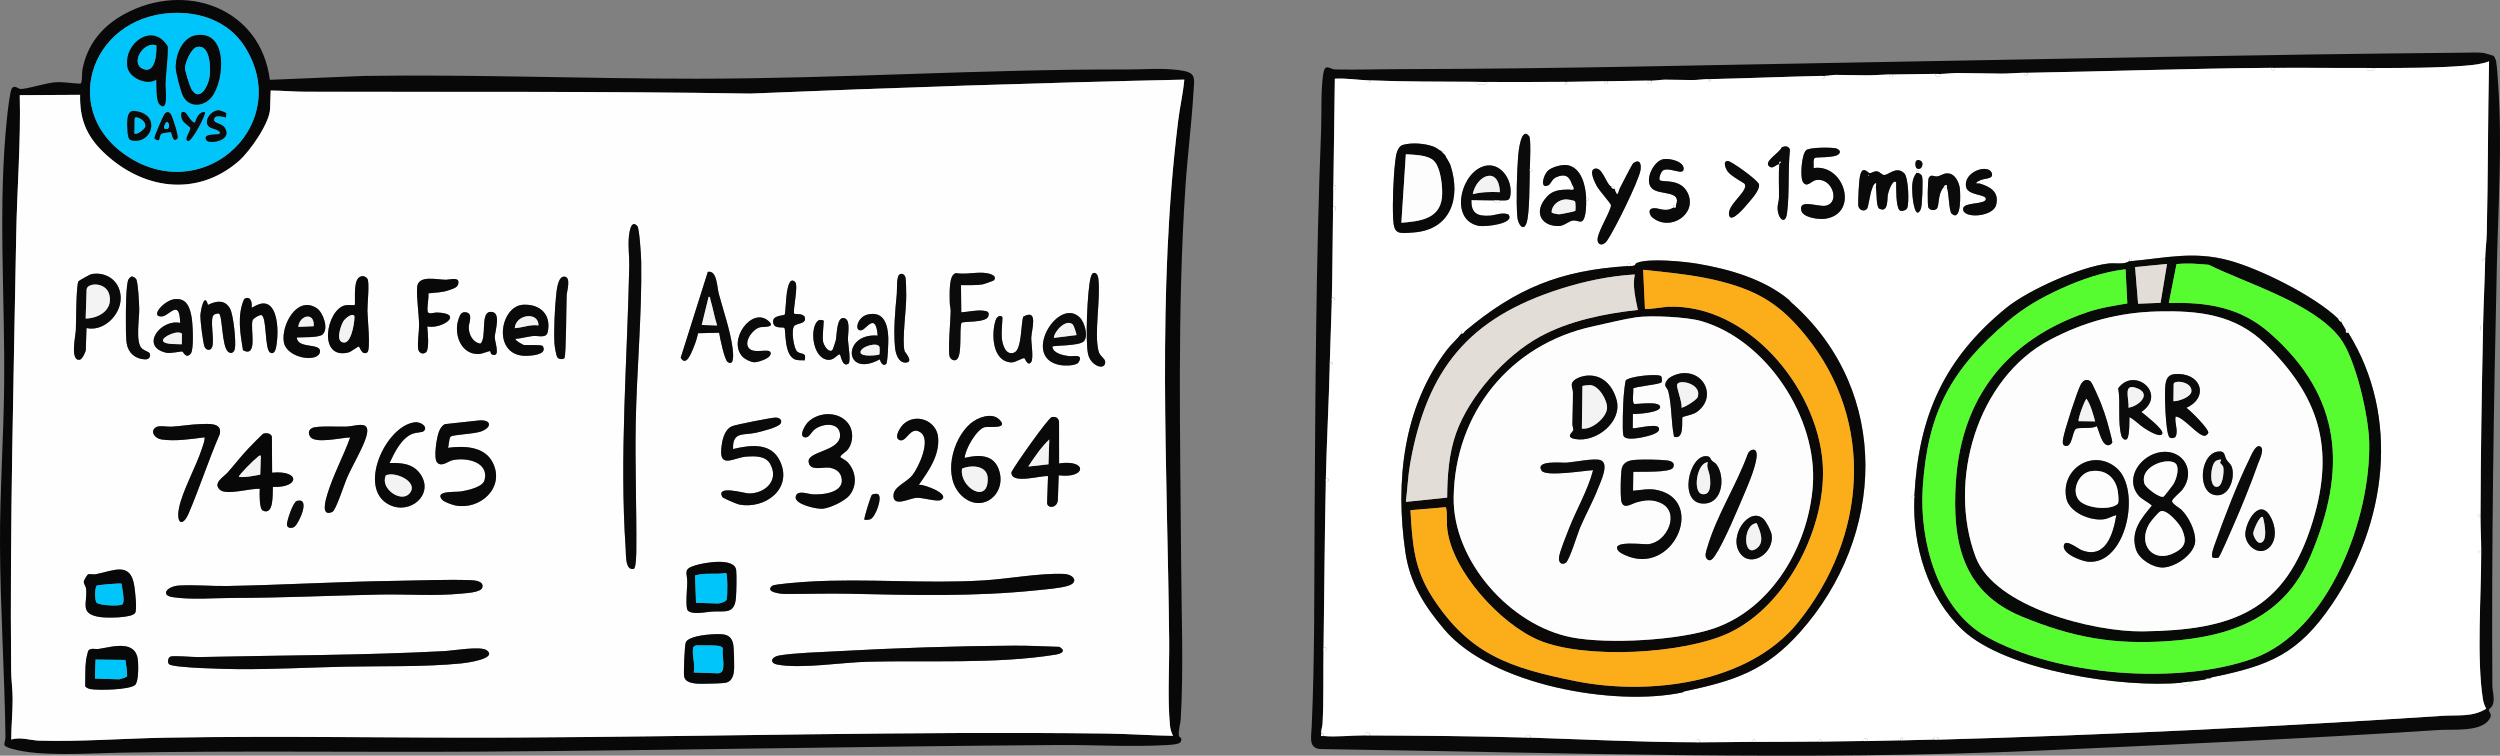 <?xml version="1.0" encoding="UTF-8"?>
<svg id="Layer_2" data-name="Layer 2" xmlns="http://www.w3.org/2000/svg" viewBox="0 0 1006.74 304.31">
  <rect x="0" y="0" width="1006.74" height="304.31" fill="#808080" stroke="none"/>
  <defs>
    <style>
      .cls-1 {
        fill: #e2ded7;
      }

      .cls-2 {
        fill: #00c5fb;
      }

      .cls-3 {
        fill: #56fc2f;
      }

      .cls-4 {
        fill: #0b0b0b;
      }

      .cls-5 {
        fill: #fff;
      }

      .cls-6 {
        fill: #fcad1a;
      }

      .cls-7 {
        fill: #080808;
      }

      .cls-8 {
        fill: #fefefe;
      }

      .cls-9 {
        fill: #0a0907;
      }

      .cls-10 {
        fill: #f3f3f3;
      }

      .cls-11 {
        fill: #0a0a0a;
      }

      .cls-12 {
        fill: #070a06;
      }

      .cls-13 {
        fill: #090909;
      }

      .cls-14 {
        fill: #fdfdfd;
      }
    </style>
  </defs>
  <g id="monitor_1" data-name="monitor 1">
    <g>
      <path class="cls-7" d="M108.7,32.14l37.91-1.57c44.72-.66,89.59,1.16,134.28,1.13,57.57-.04,115.04-3.87,172.61-3.72,6.83.02,14.07-.64,20.93.21,7.52.93,6.56,2.68,6.14,9.51-.76,12.48-2.37,24.98-3.2,37.49-3.36,50.52-2.05,100.93-1.73,151.47.13,20.51,1.01,42.47-.16,62.88-.12,2.12-.99,4.3-.76,6.66.09.92,1.76.69.67,2.61-.57,1.01-4.36,1.15-5.76,1.23-14.23.82-28.62-.11-42.89-.02-77.9.49-156.04,2.18-233.99,2.66-48.2.3-96.54-.44-144.81.43-12.03.22-31.95,1.71-43.17-1.58-4.67-1.37-2.52-1.67-2.57-4.93C1.85,270.73.09,244.79,0,218.86c-.07-20.95,1.41-41.9,1.66-62.87.44-36.33-2.65-73.2,1.26-109.5.2-1.89,1.11-9.64,1.78-10.78,1.02-1.74,2.71.08,3.48.12,2.58.15,10.48-2.56,14.48-2.73,3.29-.14,6.51.52,9.77.59.8-.53.5-4.24.75-5.6,1.93-10.23,7.95-17.51,16.86-22.39,24.53-13.42,54.88-2.59,58.64,26.43ZM68.99,5.25c-33.33,1.82-45.49,41.07-16.16,58.64,30.8,18.45,65.28-14.8,45.55-45.37-6.4-9.92-17.89-13.9-29.38-13.27ZM109.01,36.46l-.25,7.38c-.19,5.8-8.21,17.21-12.6,21.02-17.11,14.85-39.13,11.34-54.67-3.73-6.76-6.56-9.45-13.37-9.23-22.95l-24.3.14c.47,18.76-1.09,37.62-1.43,56.42-1.03,58.33-2.58,116.92-2.04,175.24.03,3.61.6,7.81.61,11.41.02,5.47-.56,10.97-.57,16.43,3.67-1.21,7.67.32,11.18.42,17.01.48,34.01-.9,51.02-1.19,46.91-.82,93.69.17,140.55-.05,79.23-.38,158.87-2.58,238.2-1.61,8.96.11,17.94.79,26.9.91-.66-1.28-1.1-2.7-1.24-4.14-1.02-10.89-.21-23.23-.32-34.28-.69-69.73-5-139.98,3.65-209.46.68-5.45,1.95-10.87,2.45-16.36-58.27,1.26-116.58,3.2-174.76,5.62-59.66-.98-119.5-.6-179.09-.74-4.68-.01-9.38-.46-14.06-.49Z"/>
      <path class="cls-13" d="M1004.15,22.48c.23.13.94,1.67,1.01,2.07.45,2.64.65,6.72.85,9.51,1.68,24.11.02,48.72-.53,72.82-1.29,56.33-2.17,112.74-1.82,169.05.02,2.57,1.18,5.64.03,8.19-.29.64-1.45,1.44-1.46,1.76-.02,1.05,2.08,1.8-.4,4.55-3.87,4.29-14.36,3.19-19.59,3.53-53.44,3.45-107.08,5.89-160.59,8.28-96.26,4.29-192.51.83-289.03-.58-5.88.14-4.61-4.46-4.41-8.91,1.25-27.64,1-55.5,1.17-83.31.32-51.98.55-104.61,2.61-156.58.28-7.16-.14-15.34.76-22.39.71-5.6,2.53-2.55,5.02-2.5,8.72.18,17.88-.13,26.7-.14,61.82-.09,123.43-1.65,185.26-2.72,80.54-1.38,161.28-3.2,241.9-3.89,2.46-.02,6.35-.22,8.61.11.34.05,3.72,1.04,3.89,1.14ZM956.1,27.42c-1.11,0-2.22-.05-3.33-.05-12.24.08-24.46-.12-36.66-.02-.48,0-.95-.02-1.43-.02-32.73.27-65.44,1.42-98.11,2-.48,0-.95-.03-1.43-.02-3.01.05-6.46.39-9.29.35l-17.61-.24c-1.78-.02-4.73.34-6.91.38-.63.01-1.27-.04-1.9-.03-5.71.11-11.44.14-17.14.24-.48,0-.95-.03-1.43-.02-3,.06-6.46.39-9.29.35l-12.38-.17c-.92-.01-3.06.38-4.53.41-.32,0-.64-.02-.95-.01-14.96.33-29.84.97-44.78,1.3-.32,0-.64-.02-.95-.01-2.02.04-4.84.41-6.43.39l-10.95-.15c-1.26-.02-3.74.37-5.48.4-.63.01-1.27-.04-1.9-.03-5.23.11-10.48.18-15.72.26-.48,0-.95-.03-1.43-.02-5.08.07-10.17.23-15.24.27-.32,0-.63-.02-.95-.01-10.48.07-20.94.09-31.43.05-1.43,0-2.86-.05-4.28-.06-14.17-.09-28.31-.01-42.37-.58-.32-.01-.64,0-.95-.01-4.43-.18-8.86-.92-13.33-.66-.2,14.27-.37,28.57-.58,42.85,0,.63-.02,1.27-.03,1.9-.03,2.22-.06,4.45-.09,6.66,0,.63-.02,1.27-.03,1.9-.19,11.57-.2,23.18-.47,34.75-.01.48,0,.95-.02,1.43-.2,8.26-.61,16.49-.81,24.75,0,.32,0,.63-.01.95-.38,15.22-1.23,30.46-1.57,45.69-.01.48,0,.95-.02,1.43-.5,22.2-.58,44.45-.91,66.65,0,.48-.01.95-.02,1.43-.14,9.65.11,19.7-.38,29.3-.07,1.38-.65,2.56-.55,4.02.02.31-.05.64-.01.95.31.05.64-.02.95.02,4.68.52,11.59-.27,16.67-.25.63,0,1.27.02,1.9.03,20.9.1,41.95.24,62.84.86.63.02,1.27,0,1.9.03,22.53.71,44.01,1.83,66.64,1.86.48,0,.95.02,1.43.02,7.16,0,14.29-.15,21.43-.18.32,0,.63.01.95.01,8.57-.05,17.14-.02,25.71-.13.32,0,.64.02.95.01,5.72-.07,11.43-.15,17.14-.24.48,0,.95.03,1.43.02,4.45-.07,8.89-.2,13.34-.29.32,0,.64.02.95.01,4.13-.09,8.26-.2,12.38-.31.63-.02,1.27.04,1.9.03,67.32-1.86,136-5.2,203.21-9.61,5.92-.39,12.06.59,17.42-2.87-.7-1.31-1.1-2.39-1.33-3.87-2.57-16.39-.66-41.4-.68-58.76,0-.32.01-.63.01-.95,0-4.62-.3-9.2-.29-13.81,0-.32.01-.63.01-.95.09-24.57.49-49.23,1-73.79.02-.79.02-1.59.03-2.38.18-8.58.64-17.12.83-25.7,0-.32,0-.63.01-.95.08-3.46.56-6.95.64-10.21.53-23.09.42-46.21.92-69.29-3.07,1.2-6.51,1.5-9.78,1.77-11.8.97-24.55.87-36.43.94Z"/>
      <path class="cls-8" d="M109.01,36.46c4.68.03,9.38.48,14.06.49,59.59.15,119.43-.24,179.09.74,58.18-2.41,116.49-4.35,174.76-5.62-.5,5.48-1.77,10.9-2.45,16.36-8.64,69.48-4.33,139.73-3.65,209.46.11,11.05-.71,23.39.32,34.28.14,1.44.58,2.86,1.24,4.14-8.96-.13-17.94-.8-26.9-.91-79.33-.97-158.97,1.23-238.2,1.61-46.86.23-93.64-.76-140.55.05-17.01.3-34,1.67-51.02,1.19-3.51-.1-7.51-1.63-11.18-.42,0-5.47.58-10.97.57-16.43,0-3.61-.58-7.8-.61-11.41-.54-58.32,1.01-116.91,2.04-175.24.33-18.8,1.9-37.66,1.43-56.42l24.3-.14c-.22,9.58,2.46,16.38,9.23,22.95,15.54,15.07,37.56,18.58,54.67,3.73,4.4-3.82,12.41-15.23,12.6-21.02l.25-7.38ZM256.66,91.05c-2.43-2.73-3.17,2.06-3.37,3.8-.47,4.2.18,8.41.1,12.39-.77,37.34-3.98,76.71-1.44,113.82.17,2.51-.21,8.84,3.26,8,.93-.22,1.01-6.25,1.02-7.4.15-16.94-.55-34.04-.24-50.94.38-21.5,2.53-43.87,2.22-65.23-.03-2.08-.7-13.48-1.56-14.45ZM440.28,109.94c-.54.15-.91,1.28-1.06,1.83-1.37,4.81-2.21,26.26-1.02,30.98s7.09,6.62,6.85,2.85c-.08-1.2-2.14-2.23-2.63-4.04-1.94-7.24.88-20.8-.12-29.39-.11-.99-.7-2.6-2.02-2.23ZM400.32,112.82c1.52-2.28-2.95-2.88-4.35-2.97-3.45-.22-7.37.75-10.96.14-3.15.5-2.53,8.81-2.56,11.6-.02,1.36.42,2.54.39,3.78-.07,3.45-1.2,16.19-.38,18.33.41,1.1,1.96,1.93,2.94.95,2.12-2.13.84-11.54,1.76-14.62.6-.8,10.09.11,10.85-2.72.48-1.8-.47-2-2.07-2.2-2.8-.34-6.02.51-8.84.66l-.12-10.96c2.65-.02,6.14.15,8.71-.29.61-.1,4.49-1.49,4.63-1.7ZM361.98,110.77c-1,1.13-.69,5.95-.86,7.7-.67,7-1.36,14.33-.71,21.41.22,2.38,1.31,6.27,4.31,6.13,3.43-.17-.34-4.18-.46-4.66-1.1-4.37.74-16.73.67-22.3-.02-1.79-.04-5.6-.27-7.12-.21-1.39-1.69-2.29-2.69-1.17ZM289.61,133.98c.31,2.03,2.12,10.89,3.43,11.79,2.96,2.03,2.14-4.34,1.98-5.55-.93-7.19-3.69-14.94-5.57-21.98-.73-2.74-.7-9.51-4.4-8.75l-10.92,34.58c2.2,3.82,4.34-2.09,5.19-4.14.77-1.85,1.38-3.77,1.79-5.73l8.52-.21ZM319.9,126.39c-.89-.9,1.85-11.46.24-12.9-2.23-2-2.9,2.5-3.21,4.04s-.64,8.76-.9,9.14c-.37.53-4.86.2-4.7,2.93.18,3.06,3.72,1.92,4.52,2.43s-.37,11.53,4.74,12.86c1.12.29,2.33.14,3.47.22.8-3.4-1.2-2.22-2.88-3.41-1.64-1.17-2.69-9.35-1.21-10.57,1.19-.98,4.87-.75,4.14-3.33-.49-1.71-4.03-1.24-4.19-1.4ZM227.3,144.18c.72-1.05.72-22.01.9-25.4.08-1.54,1.87-7.18-.9-7.38s-3.16,5.69-3.37,7.74c-.54,5.24-.92,13.83-.66,19.05.06,1.17.64,4.99,1.22,5.77.63.86,2.41.82,2.81.23ZM144.62,139.59c.21.15,1.18,3.72,3.3,2.29,1.42-.95.07-14.2.03-16.69-.04-2.53.94-11.52.01-12.91-.84-1.26-2.53-1.43-3.62-.35-2.2,2.17-1.05,10.48-1.53,10.93-.14.13-2.76-.15-3.83.09-7.51,1.69-11.21,21.89,1.2,19.02,1.45-.34,4.02-2.69,4.44-2.38ZM172.25,125.51c-.44-1.68.54-5.41.25-7.38,3.1-.38,5.63-.27,8.61-1.39,1.76-.66,3.58-1.04,3.5-3.21-.08-2.02-3.8-.84-5-.86-3.83-.04-11.3-2.07-11.63,3.07-.27,4.2.71,10.39.79,14.87.05,2.95-.76,7.35-.34,10,.25,1.59,1.98,2.31,3.17,1.19,1.37-1.29.65-8.27.46-10.34,6.12,1.2,15.14-5.37,3.74-5.61-1.01-.02-3.21.94-3.54-.34ZM34.84,132.11c6.8,1.49,13.54-5.14,13.75-11.69s-5.14-11.17-11.73-10.05c-.57.1-5.08,2.64-5.25,2.89-1.01,1.45-.92,16.74-1.08,19.91-.1,1.81-2.44,12.58,1.65,11.66.95-.21,2.34-3.15,2.36-3.92l.29-8.8ZM60.15,142.08c-.09-.16-2.46-1.13-3.15-1.89-2.45-2.67-.86-11.81-.92-15.73-.03-2.04-.46-11.07-1.3-12.15-.34-.44-1.24-1.05-1.79-.96-.53.21-.95.67-1.23,1.14-1.01,1.7-1.07,12.41-1.06,15.17s-.07,8.29.35,10.74c.66,3.87,3.59,6.23,7.46,6.32,1.62.04,2.4-1.33,1.65-2.64ZM434.97,128.01c-8.64-8.99-23.93,15.92-8.22,18.98,1.62.31,6.59.44,7.55-1.05,2.28-3.57-2.35-2.32-3.71-2.5-2.31-.3-6.52-1.07-6.81-3.81.02-.65,10.78-.14,12.69-2.21s.26-7.57-1.5-9.4ZM403.42,136.09c-.2-2.37.19-5.6.27-8.09.03-.96-2.02-1.34-2.77.98-1.76,5.46-1.4,16.52,6.27,16.96,1.88.11,4.65-2.11,5.42-1.63.15.1,1.27,3.38,2.64,1.47,1.05-1.46-.02-7.72.03-9.78.08-3.08,3.08-12-3.25-8.45-.91,2.89-.56,13.17-3.58,14.41-3.48,1.43-4.82-3.34-5.03-5.88ZM356.81,146.63c.68-.51.96-9.16.9-10.65-.21-5.27-1.75-10.82-8.3-9.32-4.29.98-5.58,7.05-2.43,6.31,1.99-.47,5.65-7.46,6.45,2.18-14.43-1.14-13.66,17.42.87,9.56.25,1.02,1.14,2.95,2.5,1.93ZM218.24,139.19c-1.07-.36-5.56-.19-7.14-.24-.52-.02-3.9-1.97-3.49-2.49,2.31-.18,4.76-.89,6.99-1.15,2.01-.23,5.36,1.06,5.94-1.53,1.57-7.05-3.01-11.42-9.88-11.06-9.14.49-12.42,19.3-.2,20.52,1.85.18,8.14-.04,8.45-2.38.08-.6-.11-1.48-.68-1.67ZM101.33,123.85c.31-2.11-.47-5.01-3-3.45-2.89,6.4-1.6,13.9-.48,20.64,6.2,3.2,2.79-8.88,3.87-12.09.27-.8,2.85-2.25,3.5-2.08,2.35.61,1.23,13.82,3.6,15.12,1.64.89,2.2-1.27,2.4-2.38.78-4.23.9-11.01-1.25-14.86-3.03-5.41-8.37-.49-8.64-.91ZM331.44,137.49c-.3-2.07.2-6,.28-8.33,0-.11-1.45-.61-2.16-.12-3.5,2.42-2.68,14.58,3.42,15.8,2.83.57,4.05-2.15,5.19-2.13.42,0,.91,5.45,3.49,3.73,1.09-.73-.1-7.9-.19-9.57-.11-2.23,1.13-7.6-1.16-8.63-3.45-1.56-3.28,6.86-3.74,8.82-.16.67-1.2,3.89-1.5,4.06-1.66.93-3.45-2.36-3.63-3.63ZM299,143.63c.92.98,3.37,2.25,4.75,2.25,1.63,0,7.13-1.71,6.57-3.84s-7.1.96-9.01-2.19c-1.63-2.69,2.03-7.59,4.94-8.1,1.36-.24,6.46.23,3.06-2.61-6.69-5.6-16.4,7.97-10.31,14.49ZM73.5,141.58c.32.22,1.53,3.13,3.36.72,1.26-1.66.77-11.56.36-14.1-.65-4.11-1.87-8.32-6.95-7.73-4.23.49-10.15,7.23-5.06,6.96,2.91-.15,7.14-7.48,7.33,2.61-7.87-1.71-16.31,9.5-5.67,11.99,1.92.45,6.23-.71,6.62-.45ZM83.74,122.79c-1.41-5.41-2.98,2.22-3.05,4.42-.05,1.69,1.1,11.54,1.79,12.65.89,1.44,2.46,1.34,2.98-.21.99-2.96-1.1-11.23.64-12.86.33-.31,1.58-.65,2-.56,1.57.32,1.1,13.23,3.79,15.44,1.23,1.01,2.38.19,2.68-1.15.6-2.71-.57-13.71-1.9-16.18-2.05-3.8-5.59-3.21-8.92-1.56ZM129.9,134.69c2.59-2.25.25-8.93-2.42-10.64-8.01-5.13-14.33,6.96-13.17,13.71s13.96,8.44,14.55,3.9c.48-3.74-9.04-.99-9.35-5.76,2.28-.15,8.84.15,10.4-1.21ZM197.39,141.4c.17.14.12,1.12.76,1.37,3.57,1.4,1.09-5.06,1.09-6.91,0-2.45,2.99-10.78-1.95-10.24-3.89.42-1.18,10.44-3.83,12.78-3.12-.49-4.73-3.77-4.69-6.67.02-1.69,1.85-5.43-1.07-5.95-1.94-.35-2.46,1.07-3.02,2.67-2.18,6.21,1.09,14.77,8.55,14.08.92-.09,3.95-1.29,4.16-1.12ZM422.04,191.73l-.36,10.71c-.08,2.43,4.21,2.39,4.33-1.28l.33-9.75c11.38,1.43,11.55-6.53.16-4.76l-.02-16.8c-.29-1.61-1.31-2.14-2.92-1.88-1.36.21-14.8,19.31-16.23,22.14-.45,5.21,11.91,1.26,14.72,1.64ZM388.47,184.41c.13-3.44,4.77-11.5,8.01-12.38,1.58-.43,10.1.97,5.88-3.14-3.01-2.93-8.7-.75-11.47,1.6-7.54,6.42-11.49,22.01-3.38,29.34,8.03,7.25,18.28-1.07,14.64-10.93-2.25-6.08-8.33-5.81-13.68-4.49ZM338.46,184.17c-.42-.69,2.14-2.14,2.88-3.07,2.43-3.07,2.48-7.87-.02-10.89-3.89-4.7-11.7-4.36-15.92-.24-.99.97-3.73,5.28-1.62,6.06,1.88.69,2.79-1.84,4.08-2.93,3.34-2.81,10.49-3.26,10.45,2.26-.04,6.31-12.93,6.35-12.68,10.46s5.71,2.18,8.16,2.49c2.24.28,4.31,1.33,4.99,3.63,1.86,6.32-7.13,7.4-11.56,7.13-1.98-.12-6.31-2.07-6.8,1.03s8.46,4.99,10.88,4.76c2.92-.27,8.83-3.04,10.71-5.31,3.36-4.05,2.77-9.86-.8-13.56-.66-.69-2.66-1.68-2.74-1.82ZM370,195.23c3.97-5.61,8.38-11.74,7.78-19.03-.55-6.68-8.75-10.06-13.87-5.46-1.28,1.14-4,5.24-1.88,6.38,2.98,1.61,4.35-5.89,8.63-3.02,4.43,2.97-.62,13.91-3.19,17.21-2.4,3.09-7.93,4.67-7.68,8.6.27,4.31,6.65.67,9.32.55s8.33,1.78,9.89.84c3.9-2.34-7.13-6.37-9-6.06ZM295.22,180.82c-.31-7.23,4.27-5.44,9.28-6.58,1.98-.45,9.07-2.11,9.89-3.74s-.76-2.4-2.18-2.35c-1.71.06-16.2,2.9-17.49,3.51-3.2,1.51-3.99,6.03-4.26,9.25-.66,7.88,5.37,3.26,10.15,2.95,3.46-.22,7.72-.39,9.59,3.01,3.67,6.68-2.16,11.9-8.66,11.83-1.79-.02-13.29-3.55-10.66,1.41.26.49,5.9,2.89,6.82,3.06,10.33,1.99,21.51-6.22,16.51-17.28-3.55-7.85-11.92-6.72-18.97-5.08ZM180.43,180.32c.36-1.01.39-3.98,1.09-4.5,1.12-.82,9.59-1.04,12.33-2.1,4.43-1.72,4.01-4.79-.89-4.4l-13.81,1.5c-1.36.77-1.93,1.88-2.46,3.29-.83,2.22-2.18,10.49-.63,12.16,1.8,1.93,4.34-.48,6.08-.91,5.31-1.3,14.93.51,13.01,7.99-.74,2.87-6.95,4.17-9.55,4.58-2.17.34-10.81-.41-7.54,3.32.8.92,4.13,2.08,5.4,2.32,9.93,1.92,20-7.19,14.99-17.25-3.31-6.64-11.55-6.81-18-5.98ZM170.52,173.69c2.02-1.53-.8-3.97-3.58-3.62-11.69,1.49-23.14,26.59-10.26,33.16,8.38,4.28,18.28-4.06,12.63-12.27-3.01-4.37-7.7-4.6-12.44-4.51,1.95-4.15,4.74-10.03,9.26-11.79,1.2-.47,3.83-.54,4.39-.97ZM141.02,176.15c-2.71,7.61-6.88,15.2-9.2,22.93-.62,2.05-2.81,9.24,2.01,7.08,1.44-.65,4.83-11.22,5.81-13.5,2.11-4.91,6.47-12.16,7.84-16.75,2.11-7.1-3.95-4.27-7.98-4.1-2.81.11-11.89-.43-13.77.56-1.47.77-1.69,2.02-.83,3.44,1.88,3.11,12.8.36,16.13.35ZM82.43,176.1c0,1.58-.62,3.03-1.09,4.49-2.37,7.37-7.92,17.14-9.27,24.09-1.19,6.1,1.45,7.85,4.01,1.82,4.4-10.39,7.91-21.26,12.4-31.62,1.16-4.83-4.67-4.19-8-4.08-3.64.11-7.75.83-11.48,1.04-1.76.1-4.93-.63-6.23.24-2.51,1.67-.39,4.49,2.24,4.89,5.59.84,11.87-.16,17.42-.86ZM109.59,190.35l-.09-14.44c-.36-1.4-2.14-1.62-3.33-1.3-.47.12-5.2,5.03-6.02,5.89-2.97,3.11-5.58,6.51-8.41,9.74-1.61,1.83-6.26,4.32-3.11,7.05,2.62,2.28,12.34-.74,15.99-.43-.09,1.72-.28,8.08,1.25,8.78,4.51,2.07,3.85-6.9,4.02-9.55,10.84.43,11.11-6.81-.29-5.72ZM353.62,199.04c-.52-.35-2.09-.21-2.58.32-.35.38-3.3,9.54-2.94,9.91.2.2,1.87.04,2.38-.17,2.12-.86,4.98-8.84,3.14-10.06ZM119.55,201.72c-1.55.41-4.06,8.08-4,9.55s1.98,1.65,3.08.81c1.7-1.31,6.65-11.89.92-10.36ZM276.97,245.83c1.63,1.85,7.25.61,9.63.45,5.18-.36,9.26,1.32,9.77-5.71.18-2.49.32-8.54.09-10.9-.51-5.3-12.67-3.13-16.26-2.06-5.43,1.62-3.37,2.84-3.44,7.12-.04,2.14-.83,9.92.21,11.1ZM428.26,231.11c-9.79-.35-22.11,2.01-32.16,2.62-23.68,1.44-47.16-.89-70.51.51-2.16.13-13.64.91-14.59,1.65-3.21,2.53,3.44,3.28,4.91,3.29,8.75.04,17.4-.28,26.2-.08,25.08.56,50.13,1.21,75.23-1.38,3.45-.36,9.91-.86,12.98-1.9,4.17-1.42,2.11-4.56-2.06-4.71ZM189.04,233.61c-9.43-.3-20.15.17-29.72.3-22.52.3-45.13,1.65-67.67,2.07-6.29.12-13.3-.54-19.54-.19-4.8.27-7.69,3.91-2.56,4.68,7.58,1.14,16.62.31,24.27.31,19.74,0,39.43-.97,59.12-1.36,10.94-.22,21.92.69,32.83-.38,1.9-.19,7.8-.44,8.42-2.37.9-2.81-3.37-3-5.16-3.06ZM35.43,231.32c-.29.15-1.66,2.34-1.68,2.93-.03.97.81,1.71.94,2.87.62,5.71-2.93,10.09,5.6,11.36,2.56.38,12.53.46,14.09-1.59.94-1.23.01-8.89-.28-10.87-1.5-10.1-8.38-6.14-15.7-4.74-.91.17-2.29-.31-2.96.04ZM286.43,255.46c-2.4.13-9.4.88-10.29,3.3-.45,1.24-.89,12.06-.65,13.57.56,3.58,6.83,2.99,9.68,2.97,1.72,0,5.03-.11,6.63-.3,3.24-.39,3.81-3.56,3.84-6.29.02-2.25-.06-5.89-.23-8.09-.44-5.73-4.22-5.41-8.98-5.16ZM408.23,260.01c-23.12.13-48.13.94-71.19,2.25-6.78.38-16.9.64-23.29,1.71-3.12.52-4.08,3-.68,3.65,9.5,1.8,25.94-.87,36.22-1.14,24.2-.62,52,.99,75.7-2.85,2.39-.39,4.47-1.36,1.67-3.14-6.14-.18-12.28-.51-18.42-.48ZM68.07,267.44c1.52,1.57,23.94,1.99,27.7,2.01,14.2.11,28.66-.68,42.87-.99,15.43-.33,31.83.18,47.17-1.32,1.71-.17,14.76-1.86,10.2-5.28-2.41-1.8-13.58.16-17.12.34-32.9,1.72-66.22,1.67-99.17,2.4-2.13.05-10.09-.75-11.19-.14-.87.48-1.19,2.21-.46,2.97ZM34.66,265.73c-.43,3.13-.24,7.2-.35,10.47-.02.6,1.45,1.18,2.08,1.28,3.28.55,15.34.34,17.93-1.58,1.46-1.09,1.41-7.39,1.27-9.47-.59-8.96-9.78-6.11-15.83-5.11-1.28.21-3.54-.6-4.27.85-.13.26-.76,3.06-.83,3.55Z"/>
      <path class="cls-2" d="M68.99,5.25c11.49-.63,22.98,3.35,29.38,13.27,19.73,30.57-14.75,63.82-45.55,45.37C23.5,46.32,35.66,7.08,68.99,5.25ZM79.15,14.14c-5.68.79-8.31,7.64-8.41,12.68-.04,2.12,2.02,10.09,3.02,11.96,2.54,4.75,8.5,4.19,11.56.19,5.14-6.71,6.54-26.6-6.17-24.83ZM64.17,41.97c3.78,3.87,2.47-6.54,2.49-7.62.1-5.25,1.02-10.37.92-15.61-5.92-10.02-17.94-1.44-16.26,8.3.74,4.31,7.85,7.57,11.63,5.02.14,2.22-.2,8.45,1.23,9.91ZM91.01,45.45c-.07-.12-2.3-.97-2.63-1.01-3.45-.4-7.26,5.06-3.56,7.03.48.25,4.59,1.1,3.59,2.39-.48.63-7.17-.4-5.28,2.64,1.05,1.68,10.62.27,7.48-4.93-1.21-2-4.46-1.87-4.42-3.26.09-2.8,4.63-.83,4.82-1.03-.05-.55.23-1.41,0-1.83ZM82.52,45.1c-2.24-.24-3.45,2.37-3.95,4.15-1.07.72-3.5-3.66-3.78-3.83-2.2-1.3-2.19,1.13-1.36,2.88.55,1.18,3.16,2.89,3.2,3.11.25,1.4-2.86,4.87-.92,5.36,1.54.38,7.49-10.91,6.81-11.68ZM53.36,44.69c-2.59.41-2.17,5.39-2.04,7.7.08,1.33.12,3.79,1.52,4.11,8.28,1.89,11.91-9.87,2.56-11.62-.75-.14-1.21-.32-2.04-.19ZM68.89,53.23c.18.14.78,4.81,2.58,2.47.58-.76-1.85-8.09-2.44-9.27-.77-1.53-1.89-1.76-2.89-.32-.55.79-4.06,8.93-3.94,9.45.16.71,1.43,1.1,1.84.83.14-.09.32-2.14,1.04-2.59.3-.19,3.66-.69,3.81-.57Z"/>
      <path class="cls-5" d="M1000.77,104.21c-1.41-.31-1.51,1.2-.01.95-.19,8.58-.65,17.12-.83,25.7-1.4-.63-1.6,2.83-.03,2.38-.52,24.56-.92,49.22-1,73.79-1.41-.31-1.51,1.2-.01.95-.02,4.61.28,9.19.29,13.81-1.41-.31-1.51,1.2-.01.95.02,17.37-1.89,42.37.68,58.76.23,1.48.64,2.56,1.33,3.87-5.37,3.46-11.5,2.48-17.42,2.87-67.21,4.41-135.89,7.75-203.21,9.61.54-1.41-2.32-1.57-1.9-.03-4.13.11-8.25.22-12.38.31.31-1.41-1.2-1.51-.95-.01-4.45.09-8.88.22-13.34.29.44-1.41-1.78-1.54-1.43-.02-5.71.09-11.43.17-17.14.24.31-1.41-1.2-1.51-.95-.01-8.57.1-17.14.08-25.71.13.31-1.41-1.2-1.51-.95-.01-7.14.04-14.27.18-21.43.18.44-1.41-1.78-1.54-1.43-.02-22.63-.03-44.11-1.15-66.64-1.86.54-1.41-2.32-1.57-1.9-.03-20.89-.62-41.94-.75-62.84-.86.54-1.41-2.32-1.57-1.9-.03-5.08-.02-11.99.77-16.67.25.13-1.01.07-1.07-.94-.97-.1-1.47.48-2.64.55-4.02.49-9.6.24-19.64.38-29.3,1.41.44,1.54-1.78.02-1.43.33-22.2.41-44.45.91-66.65,1.41.44,1.54-1.78.02-1.43.35-15.23,1.2-30.47,1.57-45.69,1.41.31,1.51-1.2.01-.95.2-8.26.61-16.49.81-24.75,1.41.44,1.54-1.78.02-1.43.27-11.57.29-23.18.47-34.75,1.41.54,1.57-2.32.03-1.9.03-2.22.06-4.45.09-6.66,1.41.54,1.57-2.32.03-1.9.21-14.27.38-28.57.58-42.85,4.47-.26,8.89.47,13.33.66-.31,1.41,1.2,1.51.95.01,14.06.56,28.2.49,42.37.58-.73,1.32,3,1.23,3.97,1.02.56-.12.26-.52.31-.96,10.48.04,20.95.03,31.43-.05-.31,1.41,1.2,1.51.95.01,5.07-.04,10.16-.2,15.24-.27-.44,1.41,1.78,1.54,1.43.02,5.23-.08,10.48-.16,15.72-.26-.54,1.41,2.32,1.57,1.9.03,1.74-.04,4.22-.42,5.48-.4l10.95.15c1.6.02,4.42-.34,6.43-.39-.31,1.41,1.2,1.51.95.01,14.94-.33,29.82-.96,44.78-1.3-.31,1.41,1.2,1.51.95.01,1.47-.03,3.61-.43,4.53-.41l12.38.17c2.83.04,6.29-.29,9.29-.35-.44,1.41,1.78,1.54,1.43.02,5.71-.11,11.44-.13,17.14-.24-.54,1.41,2.32,1.57,1.9.03,2.18-.04,5.13-.41,6.91-.38l17.61.24c2.83.04,6.28-.3,9.29-.35-.44,1.41,1.78,1.54,1.43.02,32.68-.58,65.38-1.73,98.11-2-.44,1.41,1.78,1.54,1.43.02,12.21-.1,24.43.1,36.66.02-.75,1.41,3.86,1.63,3.33.05,11.88-.06,24.63.03,36.43-.94,3.27-.27,6.72-.57,9.78-1.77-.49,23.08-.38,46.2-.92,69.29-.08,3.25-.56,6.74-.64,10.21ZM616.04,68.98c1.49.28,1.43-1.22.01-.95.05-2.19.54-12.1-.25-13.14-3.27-4.3-4.35,6.44-4.46,8.05-.49,6.72-.84,17.73-.33,24.32.23,2.99,2.49,6.34,3.76,2.38,1.21-3.77,1.14-15.95,1.27-20.66ZM716.55,66.06c-.43,4.21-.08,9.25-.17,13.59-.03,1.41-.6,2.61-.56,4.24.1,4.3,3.17,6.9,3.8,1.99,1.09-8.47.27-17.13,1.19-25.61-.58-1.53-2.04-1.58-3.37-.88-.69,2.09-7.42,5.64-4.99,7.62,1.52,1.24,2.56-.75,4.09-.94ZM730.33,67.68c.14-1.04-.34-3.5.5-4.07s10.49.36,10.04-2.64c-.08-.55-1.05-1.13-1.64-1.25-1.98-.41-10.54-.45-11.91.77-1.86,1.64-2.47,10.74-1.38,12.64,1.58,2.75,3.5-.22,5.13-.57,6.77-1.46,10.27,9.28,3.93,10.31-2.9.47-10.97-2.91-9.59,2.02.78,2.79,7.09,3.56,9.52,3.21,13.9-1.99,7.84-22.23-4.61-20.42ZM581.85,62.33c-.12-.29.21-1.17-.01-1.4s-1.11.07-1.39-.05c-1.02-.45-1.88-1.36-3.18-1.84-3.45-1.28-8.66-1.7-12.22-.71-2.41.67-2.9,4.19-3.16,6.41-.79,6.66-1.19,16.63-.87,23.28s2.1,6.05,8.29,5.59c14.91-1.11,18.99-13.84,14.89-26.74-.56-1.77-1.76-3.09-2.34-4.53ZM771.8,67.72c1.99,1.41,3.58-2.53,1.11-3.2-2.18-.59-1.68,2.8-1.11,3.2ZM674.9,82.64c-1.01-.13-1.07-.07-.97.94-3.82,2.28-6.14-.41-8.75.42-1.61.52-.76,2.73.14,3.49,7.12,6.05,18.35-1.24,14.34-9.73-2.89-6.12-10.28-4.15-11.28-5.23-.53-.57.47-3.55,1.47-4.01,2.69-1.23,7.89,2.21,8.14-.37.3-3.16-5.68-4.52-8.21-4.04-3.96.76-7.77,8.63-4.56,11.74,3.03,2.93,12.14.63,9.68,6.79ZM702.56,74.04c1.74,2.83-6.98,8.22-6.3,12.45.63,3.94,6.69-3.48,7.68-4.66,1.47-1.75,4.76-5.29,4.41-7.52-.27-1.72-11.29-9.48-12.52-9.49-2.27,0-.92,3.12-.05,4.3,1.38,1.87,6.55,4.56,6.77,4.91ZM652.13,76.14c-.6-.08-1.35.09-1.9-.03-.67-1.86-.41-.44-1.42-.97-2.16-1.15-3.48-8.23-6.74-7.18-2.28.73.24,5.62.95,6.94.92,1.72,5.63,7.02,5.71,7.64.24,1.85-4.87,9.98-5.35,13.36-.39,2.74,2.04,3.51,3.81.97,2.96-4.27,12.49-23.5,13.41-28.22.49-2.49-.2-4.85-2.88-2.96-.48.34-4.77,8.92-5.58,10.43ZM796.91,73.82v-.95c1.75-1.27,5.82-.49,5.23-2.93-1.03-4.3-11.69-.91-10.4,5.37.73,3.55,8.42,2.78,7.93,4.97s-8.84,1.04-9.13,3.71c-.45,4.2,11.94,3.49,13.26-1.38,1.47-5.4-2.56-7.55-6.9-8.79ZM638.75,79.76c-.21-4.9-1.81-12.1-7.42-13.23-2.12-.43-6.4.7-7.98,2.23-2,1.94-3.32,7.61.24,5.8.9-.46,1.39-2.45,3.03-3.17,3.61-1.6,5.4-.52,6.5,3.06l-.98,1.89c-4.47.05-7.39.19-10.26,4.18-4.1,5.7-.64,10.71,5.98,10.49,1.96-.06,3.87-1.92,5.42-2.19,2.04-.35,3.64,1.66,4.66-.97.81-2.1.8-4.9.81-7.14,1.49.28,1.43-1.22.01-.95ZM603.97,80.72c3.22-.08,4.29.51,4.37-3.51.13-6.29-5.36-12.89-11.97-9.84-8.73,4.03-12.22,21.5-.76,23.6,2.33.43,14.51-.81,11.89-4.52-2.29-1.2-5.21.26-7.67.4-4.89.27-7.47-.93-7.29-6.28,3.01,0,6.04.15,9.05.12-.5,1.55,2.97,1.44,2.38.03ZM754.03,75.62l1.43.02c.31,2.06.07,7.72,1.31,8.36,3.72,1.95,3.18-4.08,3.45-5.64.17-.98,1.92-6.43,3.36-5,.04,2.5-.15,9.19,1.23,11.16.59.84,2.72.24,3.16-.62.93-1.83.6-12.48-1.15-14.15-3.24-3.1-6.37.89-8.16.71-.96-.09-1.67-1.38-2.89-1.48-1.11-.09-2.28.83-2.86.75-.74-.09-2.99-3.55-3.94,1.4-.42,2.19-.7,8.94-.68,11.33.02,1.93,2.13,3.01,3.49,1.7.68-.65,1.19-6.38,2.25-8.55ZM771.73,69.67c-2.06,2.63-1.77,5.78-1.57,9.28.08,1.51,1.16,9.95,3.32,5.3.63-1.36.89-11.15.6-12.88-.22-1.3-.92-1.15-1.4-1.69-.17-.2.5-1.33-.94-.96-.08.27.08.83-.01.95ZM782.6,75.53l1.43.02c.88,2.45.73,9.49,1.95,10.55,3.98,3.44,3.45-8.37,3.24-10.2-.25-2.17-1.68-5.4-4.03-5.95-2.37-.56-3.3.87-5.21,1.11-.96.12-2.45-1.07-3.28.59-.45.88-.58,11.01-.16,11.9.53,1.12,2.44,1.39,3.34.53,1.19-1.15.32-5.75,2.72-8.54ZM858.38,105.13c-.51-2.76-.85-.1-.95-.01-1.88,1.54-5.74.68-8.22.96-11.27,1.26-32.45,10.69-41.3,17.9-24.97,20.35-35.33,43.54-36.99,75.67-1.49-.28-1.43,1.22-.01.95-.81,18.95,5.36,39.86,19.5,53.13,17.56,16.47,64.83,23.41,88.05,21.18.65,1.62,3.36,1.42,3.34-.43,2.05-.25,4.18-.5,6.2-.87.77-.14.91-.45.96-.46.29-.06.66.07.95.01.74-.15.91-.45.96-.46,23.15-4.71,34.66-9.38,48.21-29.38,21.94-32.37,27.73-75.31,6.53-109.39-.17-.27.48-1.26-.94-.97-.53-1.15-1.47-2.38-1.86-3.36-.31-.77.83-1.78-1.41-1.45-9.48-9.02-31.21-19.9-43.86-23.32-14.13-3.81-25.24-.99-39.15.28ZM720.56,120.88c-10.01-8.43-24.05-12.48-36.84-14.65-5.44-.92-19.74-2.36-24.53-.37-1.17.49.14,1.18-2.72,1.29.28-1.49-1.22-1.43-.95-.01-27.17,1.69-45,8.97-65.59,26.25-2.02-.4-1.23.64-1.44.93-1.58,2.17-3.98,4.16-5.72,6.43-17.81,23.29-20.92,53.23-16.84,81.52,1.81,12.52,7.69,21.74,15.71,31.21,18.96,22.4,68.39,31.14,95.82,25.36.71-.15.91-.45.96-.46,19.98-4.25,32.53-8.2,46.5-23.9,34.28-38.52,36.76-96.47-2.95-132.16.18-1.52.11-1.59-1.41-1.45Z"/>
      <path class="cls-8" d="M598.43,33.03c-.05.44.24.84-.31.96-.97.21-4.71.31-3.97-1.02,1.43,0,2.86.05,4.28.06Z"/>
      <path class="cls-8" d="M956.1,27.42c.53,1.59-4.09,1.36-3.33-.05,1.11,0,2.22.05,3.33.05Z"/>
      <path class="cls-8" d="M999.93,130.87c-.02.79-.02,1.59-.03,2.38-1.56.45-1.36-3.01.03-2.38Z"/>
      <path class="cls-8" d="M536.92,74.57c1.54-.41,1.38,2.44-.03,1.9,0-.63.02-1.27.03-1.9Z"/>
      <path class="cls-8" d="M549.62,296.15c-.41-1.54,2.44-1.38,1.9.03-.63,0-1.27-.02-1.9-.03Z"/>
      <path class="cls-8" d="M778.62,297.84c-.41-1.54,2.44-1.38,1.9.03-.63.02-1.27-.04-1.9-.03Z"/>
      <path class="cls-8" d="M614.36,297.03c-.41-1.54,2.44-1.38,1.9.03-.63-.02-1.27,0-1.9-.03Z"/>
      <path class="cls-8" d="M536.8,83.14c1.54-.41,1.38,2.44-.03,1.9.01-.63.02-1.27.03-1.9Z"/>
      <path class="cls-8" d="M665.1,32.51c.41,1.54-2.44,1.38-1.9-.03.63-.01,1.27.04,1.9.03Z"/>
      <path class="cls-8" d="M781.32,29.8c.41,1.54-2.44,1.38-1.9-.03.63-.01,1.27.04,1.9.03Z"/>
      <path class="cls-8" d="M533.89,192.61c1.52-.35,1.39,1.87-.02,1.43.01-.48,0-.95.02-1.43Z"/>
      <path class="cls-8" d="M750.52,298.41c-.35-1.52,1.87-1.39,1.43.02-.48,0-.95-.03-1.43-.02Z"/>
      <path class="cls-8" d="M536.31,119.8c1.52-.35,1.39,1.87-.02,1.43.01-.48,0-.95.02-1.43Z"/>
      <path class="cls-8" d="M816.56,29.33c.35,1.52-1.87,1.39-1.43-.02.48,0,.95.03,1.43.02Z"/>
      <path class="cls-8" d="M532.96,260.69c1.52-.35,1.39,1.87-.02,1.43,0-.48.01-.95.02-1.43Z"/>
      <path class="cls-8" d="M916.1,27.35c.35,1.52-1.87,1.39-1.43-.02.48,0,.95.02,1.43.02Z"/>
      <path class="cls-8" d="M762.27,30.02c.35,1.52-1.87,1.39-1.43-.02.48,0,.95.03,1.43.02Z"/>
      <path class="cls-8" d="M682.9,298.92c-.35-1.52,1.87-1.39,1.43.02-.48,0-.95-.02-1.43-.02Z"/>
      <path class="cls-8" d="M647.48,32.74c.35,1.52-1.87,1.39-1.43-.02.48,0,.95.03,1.43.02Z"/>
      <path class="cls-8" d="M630.81,32.99c.24,1.49-1.26,1.4-.95-.01.32,0,.63.02.95.01Z"/>
      <path class="cls-8" d="M551.78,32.39c.24,1.49-1.26,1.4-.95-.01.32.01.64,0,.95.01Z"/>
      <path class="cls-8" d="M999.17,221.8c0,.32-.01.63-.01.95-1.49.24-1.4-1.26.01-.95Z"/>
      <path class="cls-8" d="M998.89,207.04c0,.32-.01.63-.01.95-1.49.24-1.4-1.26.01-.95Z"/>
      <path class="cls-8" d="M1000.77,104.21c0,.32,0,.63-.01.95-1.49.24-1.4-1.26.01-.95Z"/>
      <path class="cls-8" d="M688.92,31.88c.24,1.49-1.26,1.4-.95-.01.32,0,.64.02.95.01Z"/>
      <path class="cls-8" d="M734.65,30.6c.24,1.49-1.26,1.4-.95-.01.32,0,.64.02.95.01Z"/>
      <path class="cls-8" d="M535.47,145.97c1.49-.24,1.4,1.26-.01.95,0-.32,0-.63.01-.95Z"/>
      <path class="cls-8" d="M765.29,298.14c-.24-1.49,1.26-1.4.95.01-.32,0-.64-.02-.95-.01Z"/>
      <path class="cls-8" d="M732.43,298.64c-.24-1.49,1.26-1.4.95.01-.32,0-.64-.02-.95-.01Z"/>
      <path class="cls-8" d="M532.01,295.44c1.01-.1,1.07-.04.94.97-.31-.03-.64.04-.95-.02-.04-.31.03-.64.01-.95Z"/>
      <path class="cls-8" d="M705.76,298.75c-.24-1.49,1.26-1.4.95.01-.32,0-.63-.01-.95-.01Z"/>
      <path class="cls-13" d="M68.07,267.44c-.73-.76-.41-2.49.46-2.97,1.1-.61,9.06.18,11.19.14,32.94-.73,66.27-.68,99.17-2.4,3.54-.19,14.71-2.14,17.12-.34,4.56,3.42-8.49,5.11-10.2,5.28-15.34,1.5-31.74.99-47.17,1.32-14.2.31-28.67,1.1-42.87.99-3.77-.03-26.19-.45-27.7-2.01Z"/>
      <path class="cls-13" d="M189.04,233.61c1.79.06,6.05.25,5.16,3.06-.62,1.92-6.52,2.18-8.42,2.37-10.91,1.07-21.89.16-32.83.38-19.69.39-39.38,1.35-59.12,1.36-7.65,0-16.69.83-24.27-.31-5.14-.77-2.25-4.4,2.56-4.68,6.24-.36,13.25.3,19.54.19,22.54-.41,45.16-1.77,67.67-2.07,9.57-.13,20.29-.6,29.72-.3Z"/>
      <path class="cls-11" d="M256.66,91.05c.86.96,1.53,12.36,1.56,14.45.31,21.36-1.83,43.72-2.22,65.23-.3,16.9.39,34,.24,50.94-.01,1.14-.09,7.17-1.02,7.4-3.47.84-3.09-5.49-3.26-8-2.54-37.11.67-76.48,1.44-113.82.08-3.98-.57-8.19-.1-12.39.2-1.75.93-6.53,3.37-3.8Z"/>
      <path class="cls-7" d="M428.26,231.11c4.17.15,6.23,3.29,2.06,4.71-3.06,1.04-9.53,1.54-12.98,1.9-25.11,2.59-50.15,1.94-75.23,1.38-8.8-.2-17.45.12-26.2.08-1.47,0-8.13-.75-4.91-3.29.94-.74,12.43-1.52,14.59-1.65,23.35-1.4,46.83.93,70.51-.51,10.05-.61,22.37-2.97,32.16-2.62Z"/>
      <path class="cls-13" d="M408.23,260.01c6.14-.04,12.28.29,18.42.48,2.8,1.78.72,2.75-1.67,3.14-23.7,3.84-51.5,2.23-75.7,2.85-10.28.26-26.71,2.94-36.22,1.14-3.4-.65-2.44-3.12.68-3.65,6.39-1.08,16.51-1.33,23.29-1.71,23.06-1.3,48.07-2.11,71.19-2.25Z"/>
      <path class="cls-13" d="M338.46,184.17c.09.14,2.08,1.14,2.74,1.82,3.57,3.7,4.16,9.51.8,13.56-1.88,2.26-7.79,5.04-10.71,5.31-2.42.22-11.34-1.8-10.88-4.76s4.82-1.15,6.8-1.03c4.43.27,13.42-.8,11.56-7.13-.67-2.3-2.75-3.35-4.99-3.63-2.44-.31-7.91,1.6-8.16-2.49s12.64-4.15,12.68-10.46c.03-5.52-7.12-5.07-10.45-2.26-1.29,1.09-2.2,3.62-4.08,2.93-2.11-.77.63-5.09,1.62-6.06,4.22-4.13,12.03-4.46,15.92.24,2.5,3.02,2.45,7.82.02,10.89-.74.93-3.3,2.38-2.88,3.07Z"/>
      <path class="cls-13" d="M180.43,180.32c6.45-.82,14.69-.65,18,5.98,5.01,10.06-5.06,19.16-14.99,17.25-1.27-.24-4.59-1.41-5.4-2.32-3.26-3.73,5.37-2.98,7.54-3.32,2.6-.41,8.82-1.71,9.55-4.58,1.92-7.48-7.7-9.28-13.01-7.99-1.74.43-4.28,2.83-6.08.91-1.55-1.66-.2-9.94.63-12.16.53-1.4,1.1-2.52,2.46-3.29l13.81-1.5c4.9-.38,5.32,2.69.89,4.4-2.73,1.06-11.21,1.28-12.33,2.1-.7.51-.73,3.49-1.09,4.5Z"/>
      <path class="cls-7" d="M109.59,190.35c11.4-1.09,11.13,6.15.29,5.72-.17,2.65.5,11.63-4.02,9.55-1.52-.7-1.33-7.06-1.25-8.78-3.65-.3-13.36,2.71-15.99.43-3.14-2.73,1.51-5.22,3.11-7.05,2.83-3.22,5.44-6.63,8.41-9.74.83-.86,5.55-5.77,6.02-5.89,1.19-.32,2.97-.1,3.33,1.3l.09,14.44ZM105.05,183.52c-.82-.23-.96.31-1.45.66-1.15.82-7.36,6.91-7.41,7.85,2.83.33,5.81-.42,8.61-.9l.25-7.61Z"/>
      <path class="cls-11" d="M295.22,180.82c7.05-1.65,15.42-2.77,18.97,5.08,5.01,11.06-6.18,19.27-16.51,17.28-.92-.18-6.56-2.58-6.82-3.06-2.63-4.96,8.87-1.43,10.66-1.41,6.51.07,12.33-5.15,8.66-11.83-1.87-3.4-6.13-3.23-9.59-3.01-4.77.31-10.81,4.93-10.15-2.95.27-3.22,1.06-7.74,4.26-9.25,1.29-.61,15.78-3.45,17.49-3.51,1.43-.05,2.96.8,2.18,2.35s-7.91,3.29-9.89,3.74c-5.01,1.14-9.59-.65-9.28,6.58Z"/>
      <path class="cls-13" d="M422.04,191.73c-2.8-.38-15.17,3.57-14.72-1.64,1.43-2.83,14.88-21.93,16.23-22.14,1.61-.25,2.63.27,2.92,1.88l.02,16.8c11.39-1.77,11.21,6.19-.16,4.76l-.33,9.75c-.12,3.67-4.41,3.72-4.33,1.28l.36-10.71ZM422.2,186.97l.33-9.99c-3.3,3.16-5.95,7.1-8.47,10.91l8.13-.91Z"/>
      <path class="cls-13" d="M388.47,184.41c5.35-1.32,11.43-1.59,13.68,4.49,3.65,9.85-6.6,18.18-14.64,10.93-8.11-7.32-4.17-22.91,3.38-29.34,2.77-2.36,8.46-4.53,11.47-1.6,4.22,4.11-4.3,2.71-5.88,3.14-3.24.88-7.88,8.94-8.01,12.38ZM387.41,188.72c-1.2,7.51,10.68,14.68,10.33,3.85-.17-5.13-6.52-5.49-10.33-3.85Z"/>
      <path class="cls-13" d="M170.52,173.69c-.57.43-3.19.5-4.39.97-4.52,1.76-7.31,7.64-9.26,11.79,4.74-.09,9.43.15,12.44,4.51,5.65,8.22-4.24,16.55-12.63,12.27-12.88-6.57-1.43-31.67,10.26-33.16,2.78-.35,5.6,2.09,3.58,3.62ZM164.9,198.72c4.01-4.65-5.97-9.09-9.55-7.26-2.38,5.31,6.19,11.16,9.55,7.26Z"/>
      <path class="cls-13" d="M82.43,176.1c-5.55.7-11.84,1.69-17.42.86-2.63-.39-4.75-3.21-2.24-4.89,1.3-.87,4.47-.14,6.23-.24,3.72-.21,7.84-.92,11.48-1.04,3.32-.1,9.16-.75,8,4.08-4.49,10.37-8,21.23-12.4,31.62-2.55,6.03-5.19,4.29-4.01-1.82,1.35-6.95,6.91-16.72,9.27-24.09.47-1.47,1.09-2.92,1.09-4.49Z"/>
      <path class="cls-13" d="M370,195.23c1.87-.31,12.91,3.71,9,6.06-1.57.94-7.23-.96-9.89-.84s-9.05,3.76-9.32-.55c-.25-3.93,5.28-5.51,7.68-8.6,2.56-3.3,7.62-14.24,3.19-17.21-4.28-2.87-5.65,4.63-8.63,3.02-2.11-1.14.61-5.23,1.88-6.38,5.12-4.6,13.32-1.22,13.87,5.46.6,7.28-3.81,13.42-7.78,19.03Z"/>
      <path class="cls-7" d="M144.62,139.59c-.43-.31-2.99,2.04-4.44,2.38-12.4,2.87-8.71-17.33-1.2-19.02,1.07-.24,3.69.04,3.83-.09.48-.45-.67-8.76,1.53-10.93,1.09-1.08,2.78-.91,3.62.35.93,1.39-.05,10.39-.01,12.91.04,2.49,1.39,15.74-.03,16.69-2.12,1.43-3.09-2.13-3.3-2.29ZM142.66,127.14c-1.1-1.15-3.81,1.22-4.46,2.38-1.18,2.09-3.25,8.54.49,8.43,3.22-.1,4.4-10.36,3.97-10.8Z"/>
      <path class="cls-11" d="M289.61,133.98l-8.52.21c-.41,1.96-1.02,3.88-1.79,5.73-.85,2.04-2.99,7.96-5.19,4.14l10.92-34.58c3.71-.76,3.67,6.01,4.4,8.75,1.88,7.04,4.65,14.8,5.57,21.98.16,1.22.97,7.59-1.98,5.55-1.3-.89-3.12-9.76-3.43-11.79ZM288.78,131.06c-1.07-3.33-1.65-6.84-2.66-10.19-.15-.51-.06-1.44-.76-1.35l-2.77,11.34,6.19.2Z"/>
      <path class="cls-13" d="M141.02,176.15c-3.33,0-14.25,2.75-16.13-.35-.86-1.42-.64-2.67.83-3.44,1.88-.98,10.96-.44,13.77-.56,4.03-.17,10.09-3,7.98,4.1-1.37,4.6-5.73,11.84-7.84,16.75-.98,2.28-4.36,12.86-5.81,13.5-4.83,2.16-2.63-5.03-2.01-7.08,2.32-7.73,6.49-15.32,9.2-22.93Z"/>
      <path class="cls-11" d="M34.84,132.11l-.29,8.8c-.03.78-1.41,3.71-2.36,3.92-4.09.92-1.74-9.85-1.65-11.66.17-3.17.07-18.46,1.08-19.91.17-.25,4.68-2.79,5.25-2.89,6.59-1.12,11.95,3.39,11.73,10.05s-6.96,13.18-13.75,11.69ZM34.49,128.29c5.37-.1,11.06-3.54,9.53-9.6-1.35-5.32-9.04-4.88-9.14-2.05l-.39,11.66Z"/>
      <path class="cls-7" d="M35.43,231.32c.68-.35,2.06.13,2.96-.04,7.33-1.4,14.2-5.36,15.7,4.74.29,1.98,1.23,9.64.28,10.87-1.56,2.04-11.54,1.97-14.09,1.59-8.53-1.27-4.98-5.64-5.6-11.36-.12-1.15-.96-1.9-.94-2.87.02-.6,1.39-2.78,1.68-2.93ZM48.97,235.06c-.37-.34-9.56.49-10.01.77-.8.5-.87,6-.09,6.82,1.1,1.15,9.05,1.57,10.37.72,1.25-.79-.17-6.77-.28-8.32Z"/>
      <path class="cls-4" d="M400.32,112.82c-.14.21-4.02,1.59-4.63,1.7-2.57.44-6.07.27-8.71.29l.12,10.96c2.81-.15,6.04-1,8.84-.66,1.6.2,2.55.4,2.07,2.2-.75,2.83-10.25,1.92-10.85,2.72-.93,3.08.36,12.5-1.76,14.62-.98.98-2.53.15-2.94-.95-.81-2.15.32-14.88.38-18.33.02-1.24-.41-2.42-.39-3.78.04-2.79-.59-11.1,2.56-11.6,3.59.61,7.52-.36,10.96-.14,1.39.09,5.86.69,4.35,2.97Z"/>
      <path class="cls-7" d="M34.66,265.73c.07-.49.7-3.29.83-3.55.73-1.45,2.99-.64,4.27-.85,6.05-1,15.24-3.85,15.83,5.11.14,2.08.19,8.39-1.27,9.47-2.59,1.92-14.65,2.13-17.93,1.58-.63-.11-2.1-.68-2.08-1.28.11-3.27-.08-7.34.35-10.47ZM38.48,265.62l-.25,7.61,9.75.33c.23,0,3.09-.88,3.16-1.16.17-.63-.43-6.42-.73-6.65l-11.94-.13Z"/>
      <path class="cls-11" d="M218.24,139.19c.56.19.76,1.07.68,1.67-.31,2.34-6.6,2.56-8.45,2.38-12.22-1.22-8.94-20.03.2-20.52,6.88-.37,11.46,4.01,9.88,11.06-.58,2.59-3.93,1.3-5.94,1.53-2.23.26-4.69.97-6.99,1.15-.41.53,2.97,2.48,3.49,2.49,1.58.05,6.07-.12,7.14.24ZM216.85,131.04c0-5.78-9.23-4.43-9.56,1.11,3.23-.21,6.29-1.58,9.56-1.11Z"/>
      <path class="cls-7" d="M286.43,255.46c4.76-.26,8.53-.57,8.98,5.16.17,2.2.26,5.84.23,8.09-.03,2.73-.59,5.91-3.84,6.29-1.61.19-4.91.29-6.63.3-2.84.02-9.12.61-9.68-2.97-.24-1.51.2-12.33.65-13.57.88-2.42,7.89-3.17,10.29-3.3ZM289.94,260.2c-2.43-.48-6.8-.23-9.52-.32-.16,0-1.15.48-1.23.76-.74,2.67.94,7.18.15,10.16l9.75.33c3.95.13,1.25-7.78,2.02-10.09-.06-.3-.95-.8-1.18-.84Z"/>
      <path class="cls-7" d="M276.97,245.83c-1.04-1.18-.25-8.96-.21-11.1.07-4.28-1.99-5.5,3.44-7.12,3.59-1.07,15.75-3.24,16.26,2.06.23,2.36.09,8.41-.09,10.9-.51,7.04-4.6,5.35-9.77,5.71-2.38.17-8,1.41-9.63-.45ZM280.29,242.73l8.8.29c.83.03,3.21-.68,3.53-1.64.38-1.13.4-10.52-.27-10.64-4.14.75-8.39-.25-12.45,1.01l.38,10.98Z"/>
      <path class="cls-11" d="M129.9,134.69c-1.56,1.36-8.12,1.06-10.4,1.21.32,4.78,9.84,2.03,9.35,5.76-.59,4.53-13.42,2.69-14.55-3.9s5.16-18.83,13.17-13.71c2.67,1.71,5.01,8.39,2.42,10.64ZM126.33,131.36c.45-5.88-5.73-4.52-6.2.27l6.2-.27Z"/>
      <path class="cls-4" d="M73.5,141.58c-.39-.26-4.7.9-6.62.45-10.64-2.49-2.2-13.7,5.67-11.99-.19-10.09-4.42-2.77-7.33-2.61-5.09.27.84-6.47,5.06-6.96,5.08-.59,6.3,3.63,6.95,7.73.4,2.54.89,12.44-.36,14.1-1.83,2.42-3.04-.5-3.36-.72ZM73.28,134.42c-1.48-1.73-7.95,1.15-7.65,2.75.33,1.73,6.14,1.33,7.58,1.46l.07-4.22Z"/>
      <path class="cls-7" d="M172.25,125.51c.33,1.28,2.53.31,3.54.34,11.4.24,2.38,6.81-3.74,5.61.19,2.08.91,9.05-.46,10.34-1.18,1.12-2.92.4-3.17-1.19-.41-2.65.39-7.04.34-10-.08-4.48-1.06-10.66-.79-14.87.33-5.15,7.8-3.11,11.63-3.07,1.2.01,4.92-1.16,5,.86.08,2.18-1.73,2.55-3.5,3.21-2.98,1.12-5.51,1.01-8.61,1.39.29,1.97-.68,5.69-.25,7.38Z"/>
      <path class="cls-4" d="M434.97,128.01c1.76,1.83,3.4,7.35,1.5,9.4s-12.67,1.56-12.69,2.21c.29,2.74,4.5,3.51,6.81,3.81,1.36.18,5.99-1.07,3.71,2.5-.95,1.49-5.93,1.37-7.55,1.05-15.71-3.06-.42-27.97,8.22-18.98ZM432.06,130.74c-2.55-2.6-7.52,2.54-7.68,5.33l9.09-1.13c.16-.21-1.04-3.83-1.41-4.2Z"/>
      <path class="cls-13" d="M101.33,123.85c.26.42,5.6-4.5,8.64.91,2.16,3.85,2.03,10.62,1.25,14.86-.2,1.11-.76,3.28-2.4,2.38-2.37-1.29-1.25-14.51-3.6-15.12-.65-.17-3.23,1.28-3.5,2.08-1.08,3.21,2.33,15.29-3.87,12.09-1.13-6.73-2.41-14.24.48-20.64,2.53-1.56,3.31,1.34,3,3.45Z"/>
      <path class="cls-4" d="M356.81,146.63c-1.36,1.02-2.26-.91-2.5-1.93-14.53,7.86-15.3-10.7-.87-9.56-.8-9.63-4.46-2.65-6.45-2.18-3.15.74-1.86-5.32,2.43-6.31,6.55-1.5,8.09,4.06,8.3,9.32.06,1.49-.22,10.15-.9,10.65ZM354.1,142.75c.14-.14.19-2.55.06-3-.62-2.18-7.55-.27-7.64,2.06-.09,2.13,7.29,1.22,7.58.94Z"/>
      <path class="cls-11" d="M83.74,122.79c3.34-1.66,6.87-2.24,8.92,1.56,1.33,2.46,2.5,13.47,1.9,16.18-.3,1.35-1.45,2.16-2.68,1.15-2.69-2.21-2.23-15.13-3.79-15.44-.41-.08-1.67.25-2,.56-1.74,1.63.35,9.91-.64,12.86-.52,1.55-2.09,1.64-2.98.21-.69-1.12-1.84-10.96-1.79-12.65.07-2.2,1.64-9.84,3.05-4.42Z"/>
      <path class="cls-13" d="M197.39,141.4c-.21-.16-3.24,1.04-4.16,1.12-7.46.69-10.74-7.87-8.55-14.08.56-1.59,1.08-3.01,3.02-2.67,2.92.52,1.09,4.26,1.07,5.95-.04,2.9,1.57,6.18,4.69,6.67,2.65-2.34-.06-12.36,3.83-12.78,4.95-.54,1.95,7.79,1.95,10.24,0,1.85,2.48,8.31-1.09,6.91-.65-.25-.59-1.23-.76-1.37Z"/>
      <path class="cls-4" d="M403.42,136.09c.22,2.54,1.55,7.31,5.03,5.88,3.02-1.24,2.68-11.52,3.58-14.41,6.33-3.55,3.33,5.37,3.25,8.45-.05,2.05,1.02,8.31-.03,9.78-1.37,1.91-2.49-1.37-2.64-1.47-.77-.49-3.54,1.73-5.42,1.63-7.67-.44-8.03-11.5-6.27-16.96.75-2.33,2.8-1.94,2.77-.98-.08,2.49-.47,5.72-.27,8.09Z"/>
      <path class="cls-4" d="M60.15,142.08c.74,1.31-.03,2.68-1.65,2.64-3.87-.09-6.8-2.46-7.46-6.32-.42-2.45-.34-7.93-.35-10.74s.05-13.47,1.06-15.17c.28-.47.71-.94,1.23-1.14.55-.09,1.45.53,1.79.96.84,1.08,1.27,10.11,1.3,12.15.06,3.92-1.53,13.07.92,15.73.69.75,3.06,1.73,3.15,1.89Z"/>
      <path class="cls-4" d="M440.28,109.94c1.32-.37,1.91,1.24,2.02,2.23,1,8.59-1.82,22.15.12,29.39.48,1.81,2.55,2.84,2.63,4.04.24,3.77-5.63,2.03-6.85-2.85s-.34-26.17,1.02-30.98c.15-.54.52-1.68,1.06-1.83Z"/>
      <path class="cls-4" d="M331.44,137.49c.18,1.27,1.97,4.56,3.63,3.63.3-.17,1.34-3.38,1.5-4.06.45-1.96.29-10.38,3.74-8.82,2.29,1.03,1.05,6.4,1.16,8.63.08,1.68,1.28,8.84.19,9.57-2.58,1.72-3.06-3.72-3.49-3.73-1.14-.01-2.35,2.7-5.19,2.13-6.1-1.22-6.92-13.38-3.42-15.8.71-.49,2.16,0,2.16.12-.08,2.33-.58,6.26-.28,8.33Z"/>
      <path class="cls-4" d="M319.9,126.39c.16.16,3.7-.31,4.19,1.4.74,2.58-2.95,2.36-4.14,3.33-1.49,1.22-.44,9.4,1.21,10.57,1.68,1.2,3.69.01,2.88,3.41-1.14-.08-2.34.07-3.47-.22-5.11-1.32-3.96-12.36-4.74-12.86s-4.33.63-4.52-2.43c-.16-2.73,4.33-2.4,4.7-2.93.26-.38.58-7.58.9-9.14s.98-6.04,3.21-4.04c1.61,1.44-1.12,12-.24,12.9Z"/>
      <path class="cls-4" d="M361.98,110.77c1-1.13,2.48-.22,2.69,1.17.23,1.51.25,5.33.27,7.12.07,5.56-1.78,17.93-.67,22.3.12.48,3.89,4.49.46,4.66-3,.15-4.09-3.75-4.31-6.13-.65-7.08.04-14.41.71-21.41.17-1.75-.14-6.57.86-7.7Z"/>
      <path class="cls-4" d="M227.3,144.18c-.41.59-2.18.63-2.81-.23-.58-.78-1.16-4.61-1.22-5.77-.26-5.21.11-13.81.66-19.05.21-2.05.72-7.94,3.37-7.74,2.78.21.99,5.84.9,7.38-.18,3.39-.18,24.35-.9,25.4Z"/>
      <path class="cls-4" d="M299,143.63c-6.09-6.51,3.62-20.09,10.31-14.49,3.4,2.85-1.7,2.37-3.06,2.61-2.9.51-6.56,5.41-4.94,8.1,1.9,3.14,8.45.04,9.01,2.19s-4.94,3.85-6.57,3.84c-1.37,0-3.83-1.27-4.75-2.25Z"/>
      <path class="cls-4" d="M119.55,201.72c5.73-1.53.78,9.05-.92,10.36-1.09.84-3.02.7-3.08-.81s2.45-9.14,4-9.55Z"/>
      <path class="cls-4" d="M353.62,199.04c1.84,1.22-1.02,9.21-3.14,10.06-.51.21-2.18.37-2.38.17-.36-.37,2.59-9.53,2.94-9.91.48-.53,2.06-.66,2.58-.32Z"/>
      <path class="cls-7" d="M79.15,14.14c12.71-1.77,11.31,18.12,6.17,24.83-3.07,4-9.02,4.56-11.56-.19-1-1.87-3.07-9.84-3.02-11.96.11-5.04,2.73-11.89,8.41-12.68ZM79.45,18.89c-2.47.46-4.89,6.3-4.93,8.57-.02,1.04,1.9,7.19,2.5,8.26,3.17,5.69,6.78-.81,7.35-4.67.52-3.52.35-13.15-4.91-12.16Z"/>
      <path class="cls-7" d="M64.17,41.97c-1.43-1.46-1.09-7.69-1.23-9.91-3.77,2.55-10.88-.72-11.63-5.02-1.68-9.74,10.34-18.32,16.26-8.3.1,5.25-.82,10.36-.92,15.61-.02,1.08,1.29,11.49-2.49,7.62ZM62.94,18.24c-5.2-1.71-10.55,7.18-5.44,9.46,5.03,2.24,5.65-6.15,5.44-9.46Z"/>
      <path class="cls-4" d="M53.36,44.69c.83-.13,1.29.04,2.04.19,9.35,1.76,5.73,13.51-2.56,11.62-1.4-.32-1.44-2.78-1.52-4.11-.14-2.31-.56-7.28,2.04-7.7ZM54.13,53.68c.86.89,4.01-1.65,4.3-2.58.7-2.21-3.14-4.47-4.1-3.61-.23.21-.02,5.24-.21,6.19Z"/>
      <path class="cls-4" d="M91.01,45.45c.24.43-.05,1.28,0,1.83-.19.2-4.73-1.77-4.82,1.03-.04,1.4,3.2,1.26,4.42,3.26,3.15,5.2-6.43,6.61-7.48,4.93-1.89-3.04,4.8-2.01,5.28-2.64.99-1.3-3.12-2.14-3.59-2.39-3.7-1.97.11-7.43,3.56-7.03.33.04,2.56.89,2.63,1.01Z"/>
      <path class="cls-4" d="M68.89,53.23c-.15-.12-3.51.38-3.81.57-.72.45-.9,2.5-1.04,2.59-.41.27-1.68-.12-1.84-.83-.12-.52,3.39-8.66,3.94-9.45,1-1.45,2.12-1.22,2.89.32.59,1.17,3.02,8.51,2.44,9.27-1.8,2.35-2.4-2.32-2.58-2.47ZM67.61,49.37c-.91-.89-1.66,1.75-1.5,2.33,2.2,1.03,2.37-1.48,1.5-2.33Z"/>
      <path class="cls-4" d="M82.52,45.1c.68.77-5.27,12.06-6.81,11.68-1.94-.48,1.16-3.96.92-5.36-.04-.22-2.65-1.93-3.2-3.11-.82-1.75-.83-4.19,1.36-2.88.28.17,2.71,4.55,3.78,3.83.5-1.78,1.71-4.39,3.95-4.15Z"/>
      <path class="cls-12" d="M941.4,128.17c.39.37.61,1.26,1.41,1.45.39.97,1.33,2.21,1.86,3.36.18.39-.49,1.22.94.97,21.2,34.07,15.41,77.02-6.53,109.39-13.55,20-25.06,24.67-48.21,29.38l-.96.46c-.29.06-.66-.07-.95-.01l-.96.46c-2.03.37-4.15.62-6.2.87-1.06.13-2.39.34-3.34.43-23.22,2.23-70.49-4.72-88.05-21.18-14.15-13.27-20.31-34.18-19.5-53.13.01-.32,0-.64.01-.95,1.66-32.13,12.02-55.31,36.99-75.67,8.85-7.21,30.04-16.64,41.3-17.9,2.48-.28,6.34.58,8.22-.96.31-.02.64.04.95.01,13.91-1.27,25.02-4.1,39.15-.28,12.65,3.41,34.38,14.3,43.86,23.32ZM808.37,129.52c-22.8,19.39-32.15,36.57-34.1,67.06-1.35,21.17,5.94,48.65,25.55,59.73,28.1,15.87,77.15,19.7,107.46,8.89,30.77-10.98,47.47-56.85,46.79-87.12-.23-10.5-5.43-33.78-11.82-42.05-10.8-14-37.37-21.79-52.81-29.4-4.39-.39-8.58-.77-12.97-.26l-3.09,15.65c15.55-.42,28.89,1.7,40.79,12.21,29.17,25.76,31,54.99,16.28,89.63-10.55,24.83-31.83,32.58-57.26,34.32-22.21,1.52-38.53-1.47-58.91-9.84-24.2-9.94-28.23-30.33-26.65-54.43,2.22-33.99,20.76-57.15,52.6-68.08,5.64-1.94,10.65-2.63,16.43-3.64l-.7-13.76c-8.83,1.04-17.57,4-25.66,7.66-8.17,3.7-15.21,7.71-21.93,13.43ZM872.65,106.28l-12.87,1.26,1.22,14.77,9.05-.36,2.6-15.67ZM868.96,125.42c-15.59.37-29.64,4.14-43.4,11.4-29.59,15.62-41.37,57.09-29.98,87.44,7.65,20.37,47.77,30.23,67.22,29.99,36.27-.46,57.5-8.06,68.56-44.43,9-29.6,2.47-50.29-19.13-71.35-12.19-11.88-26.83-13.44-43.27-13.05Z"/>
      <path class="cls-9" d="M720.56,120.88c.34.28.86.96,1.41,1.45,39.71,35.69,37.23,93.64,2.95,132.16-13.97,15.7-26.52,19.65-46.5,23.9l-.96.46c-27.44,5.78-76.86-2.97-95.82-25.36-8.02-9.47-13.91-18.69-15.71-31.21-4.09-28.29-.97-58.23,16.84-81.52,1.74-2.27,4.14-4.26,5.72-6.43.95.15,1.06-.61,1.44-.93,20.59-17.28,38.42-24.56,65.59-26.25.31-.02.64.03.95.01,2.86-.11,1.55-.81,2.72-1.29,4.79-1.99,19.09-.55,24.53.37,12.79,2.17,26.83,6.22,36.84,14.65ZM567.99,205.46c.76,13.54,1.44,23.66,8.94,35.22,14.87,22.94,31.2,28.26,57.25,33.54,29.56,6,69.81,1.22,89.84-23.56,27.57-34.11,31.41-80.75,3-115.64-9.66-11.86-18.22-17.46-33.02-21.42-10.8-2.89-21.27-3.74-32.31-4.96l.73,15.72c.39.41,7.95-.8,9.28-.85,32.15-1.19,59.83,32.4,62.25,62.54,2.05,25.5-14.19,57.79-37.74,68.85-18.12,8.51-58.1,10.7-76.53,2.9-15.49-6.55-34.98-27.8-36.89-44.9-.32-2.87.19-5.8-.52-8.66l-14.28,1.21ZM658.33,110.51c-10.14.61-20.2,2.7-29.85,5.77-36.79,11.7-53.72,32.02-60.55,70.04-.95,5.26-1.14,10.49-1.79,15.77l16.63-1.73c.06-8.75.65-17.7,3.61-25.98,5.34-14.96,19.8-31.19,33.67-38.78,11.77-6.44,26.28-9.39,39.51-10.81-.94-4.55-2.23-9.74-1.23-14.3ZM658.92,127.77c-4.74.68-12.54,2.61-17.55,3.69-33.22,7.21-55.5,34.76-55.99,68.84-.37,25.59,22.84,51.61,47.53,56.36,14.64,2.82,43.06,1.24,57.26-3.61,23.57-8.06,38.12-33.52,39.84-57.53,1.95-27.19-18.52-58.55-44.91-66.21-5.78-1.68-20.23-2.39-26.19-1.54Z"/>
      <path class="cls-13" d="M580.44,60.88l1.41,1.45c.58,1.44,1.78,2.76,2.34,4.53,4.09,12.91.01,25.63-14.89,26.74-6.19.46-7.99.85-8.29-5.59s.08-16.62.87-23.28c.26-2.22.75-5.74,3.16-6.41,3.57-.99,8.78-.56,12.22.71,1.29.48,2.16,1.39,3.18,1.84ZM564.33,89.7c7.13-.59,15.32-1.38,16.32-10.02.44-3.81-.37-12.32-3.36-15.04-2.54-2.32-7.86-2.27-11.16-2.53l-1.8,27.59Z"/>
      <path class="cls-11" d="M638.75,79.76c.01.32-.01.64-.01.95,0,2.23,0,5.04-.81,7.14-1.02,2.63-2.62.62-4.66.97-1.56.27-3.47,2.12-5.42,2.19-6.63.22-10.09-4.8-5.98-10.49,2.87-3.98,5.79-4.13,10.26-4.18.48,0,.95.03,1.43.02.35-.9-.29-1.4-.45-1.91-1.1-3.57-2.88-4.65-6.5-3.06-1.63.72-2.12,2.71-3.03,3.17-3.56,1.81-2.24-3.86-.24-5.8,1.58-1.54,5.86-2.66,7.98-2.23,5.61,1.13,7.21,8.34,7.42,13.23ZM634.37,84.92c.14-.14.17-3.39-.13-3.82s-3.09-.83-3.76-.8c-2.74.11-5.65,2.29-5.65,5.19.1.42,2.56.82,3.09.81s6.21-1.15,6.45-1.38Z"/>
      <path class="cls-11" d="M730.33,67.68c12.45-1.82,18.51,18.42,4.61,20.42-2.43.35-8.74-.43-9.52-3.21-1.38-4.93,6.69-1.55,9.59-2.02,6.34-1.04,2.83-11.77-3.93-10.31-1.63.35-3.56,3.32-5.13.57-1.09-1.89-.48-11,1.38-12.64,1.38-1.21,9.94-1.17,11.91-.77.59.12,1.56.7,1.64,1.25.45,3-9.18,2.05-10.04,2.64s-.37,3.04-.5,4.07Z"/>
      <path class="cls-4" d="M603.97,80.72c-.79.02-1.59-.04-2.38-.03-3.01.02-6.04-.13-9.05-.12-.18,5.36,2.4,6.55,7.29,6.28,2.45-.13,5.38-1.6,7.67-.4,2.62,3.71-9.56,4.95-11.89,4.52-11.46-2.1-7.97-19.58.76-23.6,6.61-3.05,12.1,3.56,11.97,9.84-.08,4.02-1.15,3.43-4.37,3.51ZM604.02,77.39c-.45-10.63-9.37-7.01-10.96.8,3.59-.91,7.27-.98,10.96-.8Z"/>
      <path class="cls-11" d="M754.03,75.62c-1.06,2.17-1.57,7.9-2.25,8.55-1.36,1.31-3.47.23-3.49-1.7-.02-2.38.25-9.14.68-11.33.95-4.95,3.21-1.49,3.94-1.4.58.07,1.74-.84,2.86-.75,1.22.1,1.93,1.38,2.89,1.48,1.79.18,4.92-3.81,8.16-.71,1.75,1.68,2.08,12.32,1.15,14.15-.44.86-2.57,1.46-3.16.62-1.38-1.97-1.19-8.66-1.23-11.16-1.44-1.43-3.19,4.01-3.36,5-.28,1.56.27,7.59-3.45,5.64-1.24-.65-1-6.31-1.31-8.36-.09-.58.09-1.29.02-1.9-.83.22-1.12,1.2-1.45,1.88ZM752.44,70.36v.48c.3-.15.31-.31,0-.48Z"/>
      <path class="cls-11" d="M648.81,75.14c.25.82.71.82,1.42.97,1.35,3.72,1.19,1.37,1.9.03.81-1.51,5.1-10.09,5.58-10.43,2.68-1.89,3.36.47,2.88,2.96-.92,4.71-10.45,23.94-13.41,28.22-1.76,2.54-4.2,1.78-3.81-.97.48-3.38,5.59-11.52,5.35-13.36-.08-.62-4.78-5.93-5.71-7.64-.71-1.33-3.23-6.21-.95-6.94,3.26-1.05,4.59,6.02,6.74,7.18Z"/>
      <path class="cls-11" d="M674.9,82.64c2.47-6.16-6.65-3.86-9.68-6.79-3.21-3.11.6-10.98,4.56-11.74,2.53-.48,8.5.88,8.21,4.04-.24,2.58-5.45-.86-8.14.37-1,.46-2,3.44-1.47,4.01,1.01,1.08,8.39-.89,11.28,5.23,4,8.48-7.23,15.78-14.34,9.73-.89-.76-1.75-2.97-.14-3.49,2.6-.84,4.93,1.86,8.75-.42.12-.07.61.14.85-.09s.05-.67.12-.85Z"/>
      <path class="cls-4" d="M616.05,68.03c0,.32,0,.63-.01.95-.13,4.71-.06,16.88-1.27,20.66-1.27,3.96-3.53.62-3.76-2.38-.51-6.59-.16-17.61.33-24.32.12-1.61,1.19-12.35,4.46-8.05.79,1.04.31,10.95.25,13.14Z"/>
      <path class="cls-11" d="M796.92,72.87c-.25.18-1.22.65-.96.93.3.06.7-.06.95.02,4.34,1.24,8.37,3.39,6.9,8.79-1.32,4.87-13.71,5.57-13.26,1.38.28-2.67,8.64-1.55,9.13-3.71s-7.2-1.42-7.93-4.97c-1.29-6.27,9.36-9.67,10.4-5.37.59,2.44-3.48,1.66-5.22,2.93Z"/>
      <path class="cls-4" d="M784.03,75.55c-.11-.32.27-.96-.23-.96-.78-.16-.86.55-1.2.94-2.4,2.79-1.53,7.4-2.72,8.54-.9.86-2.81.6-3.34-.53-.42-.89-.28-11.02.16-11.9.83-1.65,2.32-.46,3.28-.59,1.91-.24,2.84-1.67,5.21-1.11,2.35.56,3.78,3.79,4.03,5.95.21,1.83.74,13.64-3.24,10.2-1.22-1.06-1.07-8.1-1.95-10.55Z"/>
      <path class="cls-4" d="M716.55,66.06c0-.07.7-.57.49-.94-.68-.16-.47.3-.49.94-1.53.19-2.57,2.18-4.09.94-2.43-1.98,4.3-5.53,4.99-7.62,1.32-.7,2.78-.65,3.37.88-.92,8.48-.1,17.15-1.19,25.61-.63,4.91-3.7,2.31-3.8-1.99-.04-1.63.53-2.83.56-4.24.09-4.34-.26-9.38.17-13.59Z"/>
      <path class="cls-4" d="M702.56,74.04c-.22-.36-5.39-3.04-6.77-4.91-.87-1.18-2.22-4.31.05-4.3,1.22,0,12.25,7.77,12.52,9.49.35,2.23-2.94,5.78-4.41,7.52-.99,1.18-7.05,8.6-7.68,4.66-.68-4.23,8.04-9.62,6.3-12.45Z"/>
      <path class="cls-4" d="M772.68,69.68c.48.55,1.18.4,1.4,1.69.29,1.73.03,11.52-.6,12.88-2.16,4.64-3.24-3.79-3.32-5.3-.2-3.51-.48-6.65,1.57-9.28h.95Z"/>
      <path class="cls-4" d="M771.8,67.72c-.57-.4-1.07-3.8,1.11-3.2,2.47.67.88,4.61-1.11,3.2Z"/>
      <path class="cls-8" d="M881.79,274.49c.02,1.85-2.69,2.05-3.34.43.95-.09,2.28-.3,3.34-.43Z"/>
      <path class="cls-8" d="M648.81,75.14c1,.54.74-.88,1.42.97.55.12,1.31-.06,1.9.03-.72,1.34-.55,3.7-1.9-.03-.71-.15-1.17-.15-1.42-.97Z"/>
      <path class="cls-8" d="M603.97,80.72c.59,1.41-2.88,1.52-2.38-.03.79,0,1.59.05,2.38.03Z"/>
      <path class="cls-8" d="M633.11,74.45c.16.51.8,1.01.45,1.91-.47.01-.95-.02-1.43-.02l.98-1.89Z"/>
      <path class="cls-8" d="M755.46,75.64l-1.43-.02c.33-.68.62-1.67,1.45-1.88.07.61-.11,1.32-.02,1.9Z"/>
      <path class="cls-8" d="M941.4,128.17c2.24-.33,1.1.68,1.41,1.45-.8-.19-1.02-1.08-1.41-1.45Z"/>
      <path class="cls-8" d="M720.56,120.88c1.52-.14,1.59-.07,1.41,1.45-.55-.49-1.07-1.16-1.41-1.45Z"/>
      <path class="cls-8" d="M580.44,60.88c.29.12,1.17-.18,1.39.05s-.1,1.11.01,1.4l-1.41-1.45Z"/>
      <path class="cls-8" d="M782.6,75.53c.34-.4.42-1.1,1.2-.94.5,0,.12.64.23.96l-1.43-.02Z"/>
      <path class="cls-8" d="M589.93,133.38c-.38.32-.49,1.08-1.44.93.21-.29-.58-1.33,1.44-.93Z"/>
      <path class="cls-8" d="M770.91,199.65c-.02.32,0,.64-.01.95-1.42.27-1.47-1.24.01-.95Z"/>
      <path class="cls-8" d="M771.73,69.67c.09-.12-.07-.68.01-.95,1.44-.36.76.76.94.96h-.95Z"/>
      <path class="cls-8" d="M616.05,68.03c1.42-.27,1.47,1.24-.01.95,0-.32,0-.63.01-.95Z"/>
      <path class="cls-8" d="M944.66,132.97c1.42-.29.77.69.94.97-1.43.26-.76-.57-.94-.97Z"/>
      <path class="cls-8" d="M638.75,79.76c1.42-.27,1.47,1.24-.01.95,0-.32.03-.64.01-.95Z"/>
      <path class="cls-8" d="M655.52,107.13c-.27-1.42,1.24-1.47.95.01-.32.01-.64-.03-.95-.01Z"/>
      <path class="cls-8" d="M857.43,105.12c.1-.08.44-2.74.95.01-.31.03-.64-.03-.95-.01Z"/>
      <path class="cls-8" d="M674.9,82.64c-.07.17.13.6-.12.85s-.73.02-.85.09c-.1-1.01-.04-1.07.97-.94Z"/>
      <path class="cls-8" d="M796.91,73.82c-.26-.07-.65.04-.95-.02-.25-.29.71-.75.96-.93v.95Z"/>
      <path class="cls-8" d="M890.86,272.7c-.05.01-.22.32-.96.46l.96-.46Z"/>
      <path class="cls-8" d="M888.95,273.15c-.05.01-.19.32-.96.46l.96-.46Z"/>
      <path class="cls-8" d="M678.42,278.38c-.05.01-.25.31-.96.46l.96-.46Z"/>
      <path class="cls-10" d="M105.05,183.52l-.25,7.61c-2.8.48-5.78,1.23-8.61.9.05-.94,6.26-7.03,7.41-7.85.49-.35.63-.9,1.45-.66Z"/>
      <path class="cls-10" d="M422.2,186.97l-8.13.91c2.52-3.81,5.16-7.75,8.47-10.91l-.33,9.99Z"/>
      <path class="cls-10" d="M387.41,188.72c3.81-1.63,10.17-1.27,10.33,3.85.35,10.83-11.53,3.66-10.33-3.85Z"/>
      <path class="cls-10" d="M164.9,198.72c-3.36,3.9-11.93-1.94-9.55-7.26,3.57-1.84,13.56,2.61,9.55,7.26Z"/>
      <path class="cls-10" d="M142.66,127.14c.42.44-.76,10.71-3.97,10.8-3.74.11-1.67-6.34-.49-8.43.65-1.16,3.37-3.52,4.46-2.38Z"/>
      <path class="cls-10" d="M288.78,131.06l-6.19-.2,2.77-11.34c.7-.09.6.85.76,1.35,1.01,3.34,1.59,6.86,2.66,10.19Z"/>
      <path class="cls-10" d="M34.49,128.29l.39-11.66c.09-2.83,7.79-3.27,9.14,2.05,1.54,6.07-4.16,9.5-9.53,9.6Z"/>
      <path class="cls-2" d="M48.97,235.06c.1,1.55,1.53,7.53.28,8.32-1.33.84-9.27.43-10.37-.72-.78-.82-.71-6.32.09-6.82.45-.28,9.64-1.11,10.01-.77Z"/>
      <path class="cls-2" d="M38.48,265.62l11.94.13c.3.23.9,6.02.73,6.65-.08.27-2.93,1.17-3.16,1.16l-9.75-.33.25-7.61Z"/>
      <path class="cls-10" d="M216.85,131.04c-3.27-.47-6.34.9-9.56,1.11.34-5.54,9.56-6.89,9.56-1.11Z"/>
      <path class="cls-2" d="M289.94,260.2c.23.05,1.12.55,1.18.84-.77,2.31,1.93,10.22-2.02,10.09l-9.75-.33c.78-2.98-.89-7.48-.15-10.16.08-.28,1.07-.77,1.23-.76,2.71.09,7.09-.16,9.52.32Z"/>
      <path class="cls-2" d="M280.29,242.73l-.38-10.98c4.06-1.26,8.31-.26,12.45-1.01.67.12.65,9.51.27,10.64-.32.96-2.7,1.67-3.53,1.64l-8.8-.29Z"/>
      <path class="cls-10" d="M126.33,131.36l-6.2.27c.47-4.79,6.65-6.14,6.2-.27Z"/>
      <path class="cls-10" d="M73.28,134.42l-.07,4.22c-1.43-.13-7.25.27-7.58-1.46-.3-1.6,6.17-4.48,7.65-2.75Z"/>
      <path class="cls-10" d="M432.06,130.74c.37.37,1.57,3.99,1.41,4.2l-9.09,1.13c.16-2.79,5.13-7.93,7.68-5.33Z"/>
      <path class="cls-10" d="M354.1,142.75c-.29.28-7.67,1.19-7.58-.94.1-2.33,7.03-4.24,7.64-2.06.13.46.08,2.87-.06,3Z"/>
      <path class="cls-2" d="M79.45,18.89c5.26-.99,5.44,8.64,4.91,12.16-.57,3.85-4.18,10.35-7.35,4.67-.6-1.08-2.52-7.22-2.5-8.26.04-2.27,2.46-8.1,4.93-8.57Z"/>
      <path class="cls-2" d="M62.94,18.24c.22,3.31-.41,11.7-5.44,9.46-5.11-2.28.23-11.17,5.44-9.46Z"/>
      <path class="cls-2" d="M54.13,53.68c.19-.95-.02-5.98.21-6.19.96-.87,4.8,1.4,4.1,3.61-.29.93-3.44,3.47-4.3,2.58Z"/>
      <path class="cls-2" d="M67.61,49.37c.87.85.7,3.36-1.5,2.33-.16-.57.59-3.22,1.5-2.33Z"/>
      <path class="cls-14" d="M868.96,125.42c16.44-.39,31.08,1.16,43.27,13.05,21.61,21.06,28.13,41.75,19.13,71.35-11.06,36.38-32.3,43.98-68.56,44.43-19.45.25-59.57-9.62-67.22-29.99-11.39-30.35.39-71.83,29.98-87.44,13.76-7.26,27.8-11.03,43.4-11.4ZM876.1,167.75c3.28.08,9.36,8.35,11.93,7.72.43-.1,1.15-.76,1.24-1.18.3-1.46-7.13-8.92-8.83-10.05,8.78-3.97,6.36-13.25-2.94-13.63-3.63-.15-5.07.87-5.52,4.46-.39,3.17,0,18.73,1.57,20.93.44.61,2.16.62,2.58-.25,1.13-2.33-.54-5.46-.04-7.99ZM841.87,153.62c-1.54-1.35-3.1-.33-3.94,1.22-1.5,2.78-6.56,18.46-7.08,21.69-.14.87-.5,2.56.61,2.95,3.14,1.1,2.94-5.86,4.56-6.81,1.21-.71,6.48.19,8.34-1.08,1,1.9,2.11,8.41,5.05,7.63.45-.12,1.13-.71,1.22-1.17.08-.41-1.74-7.09-2.05-8.18-.67-2.32-1.65-5.16-2.52-7.41-.54-1.39-3.49-8.24-4.18-8.84ZM857.53,167.97c2.26,1.22,4.02,3.22,6.16,4.57,1.12.71,6.45,4.06,7.07,2.03.52-1.7-6.94-7.46-8.44-8.67,10.58-7.22-2.74-18.45-9.33-9.54,1.03,5.67-.32,13.82,1.31,19.21.42,1.38,2.02,2.21,2.54.64.78-2.34.56-5.76.68-8.23ZM893.35,224.57c.58-.34,5.01-10.67,5.7-12.24,3.49-7.93,7.26-17.15,10.13-25.31.6-1.69,3.16-6.67.71-7.33-1.76-.47-3.46,3.98-4.11,5.28-4.61,9.29-10.22,23.78-13.71,33.7-.36,1.01-2.02,5.23-.96,5.88.32.2,1.9.21,2.24.01ZM892.93,181.88c-7.37,1.33-8.28,17.71.12,17.57,4.97-.08,6.99-7.27,5.74-11.26-.44-1.39-1.51-2.01-2.17-3.05-.97-1.53-.36-3.85-3.68-3.25ZM870.07,182.07c-7.74,1.11-14.53,10.07-9.15,17.14,1.47,1.93,3.93,2.76,5.65,4.38-4.28,5.18-8.66,10.24-6.46,17.54,1.2,3.97,6.62,7.34,10.64,7.4,5.04.07,13.26-5.44,13.26-10.89,0-4.09-2.54-9.28-5.38-12.19-.95-.97-3.99-2.52-3.96-3.68.02-.96,3.29-3.48,4.09-4.51,5.73-7.46.42-16.51-8.69-15.2ZM852.23,207.42c-1.24,7.51-4.2,17.79-13.85,14.18-1.54-.58-6.39-4.58-7.2-2.26-1.25,3.57,7.1,6.65,9.76,6.86,15.46,1.23,21.46-29.27,11.3-37.82-9.33-7.85-22.43.33-20.18,12.12,1.12,5.88,9.69,9.28,15.02,8.62,1.95-.24,3.33-1.29,5.14-1.71ZM913.79,220.48c3.49-3.3,2.51-9.48.07-13.14-4.57-6.84-10.17,4.02-9.65,8.42s5.72,8.38,9.58,4.72Z"/>
      <path class="cls-3" d="M808.37,129.52c6.72-5.72,13.76-9.73,21.93-13.43,8.1-3.67,16.83-6.62,25.66-7.66l.7,13.76c-5.78,1.01-10.78,1.7-16.43,3.64-31.84,10.93-50.37,34.09-52.6,68.08-1.58,24.11,2.45,44.5,26.65,54.43,20.38,8.37,36.7,11.36,58.91,9.84,25.43-1.74,46.71-9.5,57.26-34.32,14.72-34.64,12.89-63.88-16.28-89.63-11.91-10.51-25.24-12.63-40.79-12.21l3.09-15.65c4.38-.5,8.58-.12,12.97.26,15.44,7.61,42.02,15.4,52.81,29.4,6.38,8.27,11.58,31.56,11.82,42.05.68,30.27-16.02,76.14-46.79,87.12-30.3,10.81-79.36,6.99-107.46-8.89-19.61-11.08-26.9-38.56-25.55-59.73,1.95-30.49,11.3-47.67,34.1-67.06Z"/>
      <polygon class="cls-1" points="872.65 106.28 870.05 121.95 861 122.31 859.79 107.54 872.65 106.28"/>
      <path class="cls-14" d="M658.92,127.77c5.96-.85,20.41-.14,26.19,1.54,26.39,7.66,46.86,39.02,44.91,66.21-1.72,24.02-16.27,49.48-39.84,57.53-14.2,4.85-42.62,6.43-57.26,3.61-24.7-4.76-47.91-30.77-47.53-56.36.49-34.08,22.77-61.63,55.99-68.84,5.01-1.09,12.8-3.02,17.55-3.69ZM677.59,167.95c.19-.22,4.03-.91,5.46-1.87,8.38-5.66,3.64-16.83-5.94-15.75-1.71.19-4.78,1.3-5.77,2.76-1.77,2.61.04,2.69.51,4.62,1.45,5.93,1.04,12.25,2.29,18.21,4.56,1.25,2.8-7.23,3.45-7.96ZM669.1,153.92c.25-.38.15-1.95-.12-2.36-.85-1.28-13.45-.03-14.34,1.73-.21.42-.74,5.38-.81,6.4-.19,2.72-.64,13.68-.1,15.64.67,2.41,7.57.82,9.52.32,1.48-.38,5.86-1.52,4.65-3.54-1.03-1.71-9.94.75-10.41.27l.07-5.72c1.71.15,11.33-.48,10.97-2.89s-8.63-.99-10.46-1.11c-.95-.72-.17-4.83-.39-6.16.21-.86,10.78-1.63,11.42-2.6ZM638.61,151.31c-1.78.21-5.35,1.29-5.66,3.4-.14.98.46,2.17.47,3.29.03,4.29-.18,8.6-.22,12.89,0,.78.46,1.8.36,2.31-.17.82-3.45,2.86.8,3.6,8.43,1.46,19-6.93,16.64-15.72-1.61-5.99-5.89-10.54-12.39-9.78ZM687.36,225.06c1.38,1.46,2.57-.3,3.32-1.41,3.59-5.28,9.51-19.57,12.25-26.03,1.45-3.41,5.01-11.89,4.41-15.26-.41-2.29-3.09-1.15-3.59.65-4.61,12.66-12.43,24.45-16.21,37.4-.39,1.33-1.27,3.49-.18,4.64ZM689.37,185.52c-.63-.58-.48-1.57-1.83-1.79-7.51-1.2-12.16,20.07-.76,19.02,7.09-.65,7.88-10.93,4.52-15.59-.63-.88-1.29-1.04-1.94-1.64ZM630.47,226.68c1.49-.84,4.79-11.78,5.77-14.1,2.28-5.41,5.23-10.61,7.35-16.1.97-2.52,4.65-9.91.9-11.2-2.51-.87-10.46.79-13.62,1.03-1.86.14-12.85-1.12-10.06,3.22,1.64,2.55,17.37-.05,20.73-.21-2.19,8.26-6.62,15.66-9.72,23.55-1.06,2.71-3.57,8.83-3.98,11.37-.33,2.02.76,3.48,2.63,2.43ZM657.72,190.01c2.71-.18,14.86.46,15.99-1.68,1.02-1.93-.68-2.69-2.35-2.91-2.97-.38-10.83-.49-13.77-.14-2.42.29-4.29,1.34-4.63,3.93s-.46,9.47-.18,11.94c.52,4.54,4.1,1.72,6.3,1.12,3.46-.94,6.29-1.28,9.66.26,8.1,3.68,2.67,15.89-5,16.61-2.18.2-14.92-1.63-12.21,2.48.55.84,1.96,1.49,2.87,1.91,19.05,8.73,32.46-21.1,13.69-26.01-3.86-1.01-6.63-.22-10.49.11l.1-7.62ZM710.15,208.99c-5.73-5.36-14.49,7.17-9.29,13.97,4.47,5.84,13.64-.37,12.59-7.55-.23-1.54-2.18-5.37-3.3-6.42Z"/>
      <path class="cls-6" d="M567.99,205.46l14.28-1.21c.71,2.86.2,5.79.52,8.66,1.91,17.1,21.4,38.35,36.89,44.9,18.44,7.8,58.42,5.61,76.53-2.9,23.55-11.06,39.79-43.34,37.74-68.85-2.42-30.14-30.1-63.73-62.25-62.54-1.33.05-8.89,1.26-9.28.85l-.73-15.72c11.04,1.22,21.51,2.07,32.31,4.96,14.8,3.95,23.36,9.55,33.02,21.42,28.41,34.89,24.58,81.53-3,115.64-20.04,24.79-60.28,29.56-89.84,23.56-26.05-5.28-42.37-10.61-57.25-33.54-7.5-11.56-8.18-21.69-8.94-35.22Z"/>
      <path class="cls-1" d="M658.33,110.51c-1,4.55.29,9.75,1.23,14.3-13.23,1.42-27.74,4.37-39.51,10.81-13.87,7.59-28.33,23.81-33.67,38.78-2.95,8.28-3.55,17.23-3.61,25.98l-16.63,1.73c.65-5.28.85-10.51,1.79-15.77,6.83-38.02,23.76-58.34,60.55-70.04,9.65-3.07,19.71-5.17,29.85-5.77Z"/>
      <path class="cls-14" d="M564.33,89.7l1.8-27.59c3.3.26,8.62.21,11.16,2.53,2.98,2.72,3.8,11.23,3.36,15.04-1,8.64-9.19,9.43-16.32,10.02Z"/>
      <path class="cls-10" d="M634.37,84.92c-.23.23-5.89,1.37-6.45,1.38s-2.99-.39-3.09-.81c0-2.91,2.9-5.08,5.65-5.19.67-.03,3.46.37,3.76.8s.27,3.68.13,3.82Z"/>
      <path class="cls-10" d="M604.02,77.39c-3.7-.18-7.37-.11-10.96.8,1.6-7.81,10.51-11.43,10.96-.8Z"/>
      <path class="cls-8" d="M752.44,70.36c.31.16.3.32,0,.48v-.48Z"/>
      <path class="cls-8" d="M716.55,66.06c.01-.64-.2-1.1.49-.94.21.37-.48.87-.49.94Z"/>
      <path class="cls-11" d="M870.07,182.07c9.1-1.31,14.42,7.73,8.69,15.2-.8,1.04-4.07,3.55-4.09,4.51-.02,1.15,3.02,2.7,3.96,3.68,2.83,2.91,5.37,8.1,5.38,12.19,0,5.44-8.22,10.96-13.26,10.89-4.02-.05-9.44-3.43-10.64-7.4-2.21-7.31,2.18-12.36,6.46-17.54-1.72-1.62-4.19-2.45-5.65-4.38-5.37-7.07,1.42-16.02,9.15-17.14ZM871.29,199.97c.27-.16,3.57-4.42,3.88-4.93,1.15-1.87,2.35-5.73,1.38-7.77-1.79-3.76-15.25-.09-12.99,7.48.51,1.71,6.32,6.03,7.73,5.23ZM870.21,205.83c-.97.25-4.19,4.21-4.79,5.26-4.71,8.25,1.68,15.94,10.25,11.5,4.37-2.27,5-4.68,3.09-9.27-.96-2.3-6.01-8.14-8.55-7.49Z"/>
      <path class="cls-11" d="M852.23,207.42c-1.81.42-3.2,1.47-5.14,1.71-5.33.65-13.9-2.74-15.02-8.62-2.25-11.79,10.85-19.97,20.18-12.12,10.16,8.55,4.15,39.04-11.3,37.82-2.66-.21-11.01-3.29-9.76-6.86.81-2.32,5.66,1.68,7.2,2.26,9.65,3.6,12.61-6.67,13.85-14.18ZM841.87,189.77c-4.77.82-7.83,7.61-4.8,11.5,2.72,3.49,12.73,4.42,15.72,1.64.64-.6.17-4.53-.05-5.61-1.11-5.41-5.32-8.48-10.86-7.53Z"/>
      <path class="cls-11" d="M876.1,167.75c-.5,2.53,1.16,5.67.04,7.99-.42.88-2.15.86-2.58.25-1.57-2.19-1.96-17.75-1.57-20.93.44-3.59,1.89-4.61,5.52-4.46,9.3.38,11.72,9.66,2.94,13.63,1.7,1.13,9.13,8.59,8.83,10.05-.09.42-.81,1.07-1.24,1.18-2.58.63-8.65-7.63-11.93-7.72ZM875.23,161.55c2.12.11,7.09-1.71,7.25-3.95.29-4.08-7.13-4.65-7.16-2.96l-.09,6.9Z"/>
      <path class="cls-4" d="M841.87,153.62c.69.6,3.64,7.46,4.18,8.84.88,2.25,1.86,5.09,2.52,7.41.32,1.1,2.14,7.77,2.05,8.18-.09.46-.76,1.05-1.22,1.17-2.94.78-4.05-5.73-5.05-7.63-1.85,1.26-7.12.37-8.34,1.08-1.62.95-1.41,7.91-4.56,6.81-1.12-.39-.75-2.08-.61-2.95.52-3.24,5.58-18.91,7.08-21.69.84-1.55,2.39-2.57,3.94-1.22ZM843.7,169.69c-.88-3.04-1.69-6.45-3.45-9.08-.56-.01-3.46,7.7-3.22,8.99l6.66.09Z"/>
      <path class="cls-4" d="M857.53,167.97c-.12,2.47.1,5.89-.68,8.23-.53,1.58-2.12.75-2.54-.64-1.63-5.39-.28-13.54-1.31-19.21,6.59-8.91,19.91,2.32,9.33,9.54,1.5,1.21,8.97,6.97,8.44,8.67-.63,2.04-5.96-1.32-7.07-2.03-2.14-1.35-3.91-3.35-6.16-4.57ZM857.11,164.16c3.8-.42,9.44-5.29,3.79-7.68-6.42-2.72-3.34,4.2-3.79,7.68Z"/>
      <path class="cls-4" d="M893.35,224.57c-.34.2-1.92.18-2.24-.01-1.07-.66.6-4.87.96-5.88,3.5-9.91,9.1-24.4,13.71-33.7.65-1.3,2.35-5.76,4.11-5.28,2.45.66-.12,5.64-.71,7.33-2.87,8.16-6.64,17.38-10.13,25.31-.69,1.57-5.12,11.89-5.7,12.24Z"/>
      <path class="cls-4" d="M892.93,181.88c3.32-.6,2.72,1.73,3.68,3.25.66,1.05,1.74,1.66,2.17,3.05,1.25,3.99-.76,11.18-5.74,11.26-8.4.14-7.49-16.24-.12-17.57ZM894.43,185.15c-.31-.26-1.82.23-2.25.58-1.96,1.61-2.64,9.56.05,10.29,2.86.77,3.44-6.02,3.1-7.76-.2-1.05-1.2-1.42-1.28-1.99-.06-.39.52-1,.38-1.11Z"/>
      <path class="cls-4" d="M913.79,220.48c-3.86,3.65-9.07-.35-9.58-4.72s5.09-15.26,9.65-8.42c2.44,3.66,3.42,9.84-.07,13.14ZM911.26,208.23c-1.27-.96-3.83,5.39-3.88,6.42-.06,1.15,1.4,3.96,2.63,3.95,3.49-.02,1.9-8.18,1.25-10.37Z"/>
      <path class="cls-11" d="M657.72,190.01l-.1,7.62c3.86-.33,6.64-1.12,10.49-.11,18.76,4.9,5.35,34.74-13.69,26.01-.92-.42-2.32-1.07-2.87-1.91-2.71-4.11,10.03-2.28,12.21-2.48,7.66-.72,13.1-12.93,5-16.61-3.37-1.53-6.2-1.2-9.66-.26-2.2.6-5.78,3.42-6.3-1.12-.28-2.47-.15-9.43.18-11.94s2.21-3.64,4.63-3.93c2.94-.36,10.8-.24,13.77.14,1.67.21,3.37.98,2.35,2.91-1.13,2.13-13.28,1.49-15.99,1.68Z"/>
      <path class="cls-4" d="M630.47,226.68c-1.87,1.05-2.95-.41-2.63-2.43.41-2.55,2.92-8.67,3.98-11.37,3.1-7.89,7.53-15.29,9.72-23.55-3.36.16-19.09,2.76-20.73.21-2.79-4.35,8.2-3.09,10.06-3.22,3.16-.23,11.11-1.89,13.62-1.03,3.74,1.29.06,8.68-.9,11.2-2.11,5.49-5.06,10.69-7.35,16.1-.98,2.32-4.28,13.26-5.77,14.1Z"/>
      <path class="cls-11" d="M638.61,151.31c6.5-.76,10.78,3.79,12.39,9.78,2.37,8.79-8.21,17.18-16.64,15.72-4.25-.74-.97-2.78-.8-3.6.11-.51-.36-1.54-.36-2.31.03-4.29.24-8.6.22-12.89,0-1.12-.61-2.31-.47-3.29.31-2.11,3.88-3.19,5.66-3.4ZM637.01,172.59c3.98.63,9.92-4.43,10.14-8.2.18-3.21-3.31-9.14-6.84-9.34-.27-.02-3.06.25-3.07.4l-.23,17.14Z"/>
      <path class="cls-11" d="M687.36,225.06c-1.09-1.15-.21-3.31.18-4.64,3.78-12.96,11.6-24.74,16.21-37.4.5-1.8,3.18-2.94,3.59-.65.6,3.37-2.96,11.85-4.41,15.26-2.74,6.46-8.66,20.75-12.25,26.03-.75,1.1-1.94,2.87-3.32,1.41Z"/>
      <path class="cls-4" d="M669.1,153.92c-.64.97-11.21,1.74-11.42,2.6.22,1.33-.56,5.43.39,6.16,1.83.12,10.11-1.21,10.46,1.11s-9.26,3.04-10.97,2.89l-.07,5.72c.47.48,9.39-1.98,10.41-.27,1.21,2.03-3.16,3.16-4.65,3.54-1.95.5-8.85,2.09-9.52-.32-.54-1.96-.1-12.91.1-15.64.07-1.02.6-5.98.81-6.4.9-1.77,13.49-3.02,14.34-1.73.27.41.37,1.98.12,2.36Z"/>
      <path class="cls-4" d="M677.59,167.95c-.65.72,1.11,9.21-3.45,7.96-1.25-5.96-.84-12.28-2.29-18.21-.47-1.93-2.29-2.01-.51-4.62.99-1.45,4.06-2.56,5.77-2.76,9.58-1.07,14.32,10.1,5.94,15.75-1.42.96-5.26,1.66-5.46,1.87ZM677.12,164.09c.46.49,6.09-2.95,6.52-4.17,1.86-5.36-7.57-7.39-8.26-5.08-.38,1.25,2.18,7.29,1.74,9.25Z"/>
      <path class="cls-4" d="M689.37,185.52c.65.6,1.3.76,1.94,1.64,3.36,4.66,2.56,14.94-4.52,15.59-11.4,1.05-6.75-20.22.76-19.02,1.35.21,1.2,1.2,1.83,1.79ZM687.77,186.14c-4.53.15-6.24,12.22-2.29,12.84,3.7.58,3.33-4.48,3.1-6.82-.21-2.17-1.63-4.18-.81-6.02Z"/>
      <path class="cls-4" d="M710.15,208.99c1.13,1.05,3.08,4.88,3.3,6.42,1.05,7.18-8.13,13.39-12.59,7.55-5.2-6.8,3.56-19.33,9.29-13.97ZM707.43,210.69c-5.82.35-5.58,14.55.13,10.01,3.2-2.55,1.11-7.04-.13-10.01Z"/>
      <path class="cls-14" d="M870.21,205.83c2.54-.65,7.59,5.18,8.55,7.49,1.91,4.59,1.28,7-3.09,9.27-8.57,4.44-14.96-3.25-10.25-11.5.6-1.05,3.82-5.01,4.79-5.26Z"/>
      <path class="cls-14" d="M871.29,199.97c-1.41.8-7.22-3.52-7.73-5.23-2.26-7.56,11.2-11.24,12.99-7.48.97,2.04-.23,5.9-1.38,7.77-.32.51-3.61,4.78-3.88,4.93Z"/>
      <path class="cls-14" d="M841.87,189.77c5.54-.95,9.75,2.13,10.86,7.53.22,1.08.69,5.01.05,5.61-2.99,2.78-12.99,1.85-15.72-1.64-3.03-3.89.03-10.68,4.8-11.5Z"/>
      <path class="cls-10" d="M875.23,161.55l.09-6.9c.02-1.7,7.44-1.12,7.16,2.96-.16,2.23-5.12,4.05-7.25,3.95Z"/>
      <path class="cls-10" d="M843.7,169.69l-6.66-.09c-.24-1.3,2.65-9.01,3.22-8.99,1.76,2.63,2.56,6.04,3.45,9.08Z"/>
      <path class="cls-10" d="M857.11,164.16c.45-3.48-2.63-10.4,3.79-7.68,5.65,2.39.01,7.26-3.79,7.68Z"/>
      <path class="cls-10" d="M894.43,185.15c.14.12-.43.72-.38,1.11.08.57,1.08.94,1.28,1.99.33,1.75-.25,8.53-3.1,7.76-2.69-.73-2.01-8.68-.05-10.29.43-.36,1.94-.84,2.25-.58Z"/>
      <path class="cls-10" d="M911.26,208.23c.65,2.19,2.24,10.35-1.25,10.37-1.23,0-2.68-2.8-2.63-3.95.05-1.04,2.61-7.38,3.88-6.42Z"/>
      <path class="cls-10" d="M637.01,172.59l.23-17.14c0-.15,2.8-.42,3.07-.4,3.53.2,7.03,6.13,6.84,9.34-.22,3.77-6.16,8.83-10.14,8.2Z"/>
      <path class="cls-10" d="M677.12,164.09c.43-1.96-2.12-8-1.74-9.25.7-2.31,10.13-.28,8.26,5.08-.42,1.22-6.06,4.66-6.52,4.17Z"/>
      <path class="cls-10" d="M687.77,186.14c-.82,1.84.6,3.85.81,6.02.23,2.34.6,7.4-3.1,6.82-3.95-.62-2.24-12.69,2.29-12.84Z"/>
      <path class="cls-10" d="M707.43,210.69c1.24,2.97,3.33,7.47.13,10.01-5.71,4.54-5.95-9.66-.13-10.01Z"/>
    </g>
  </g>
</svg>